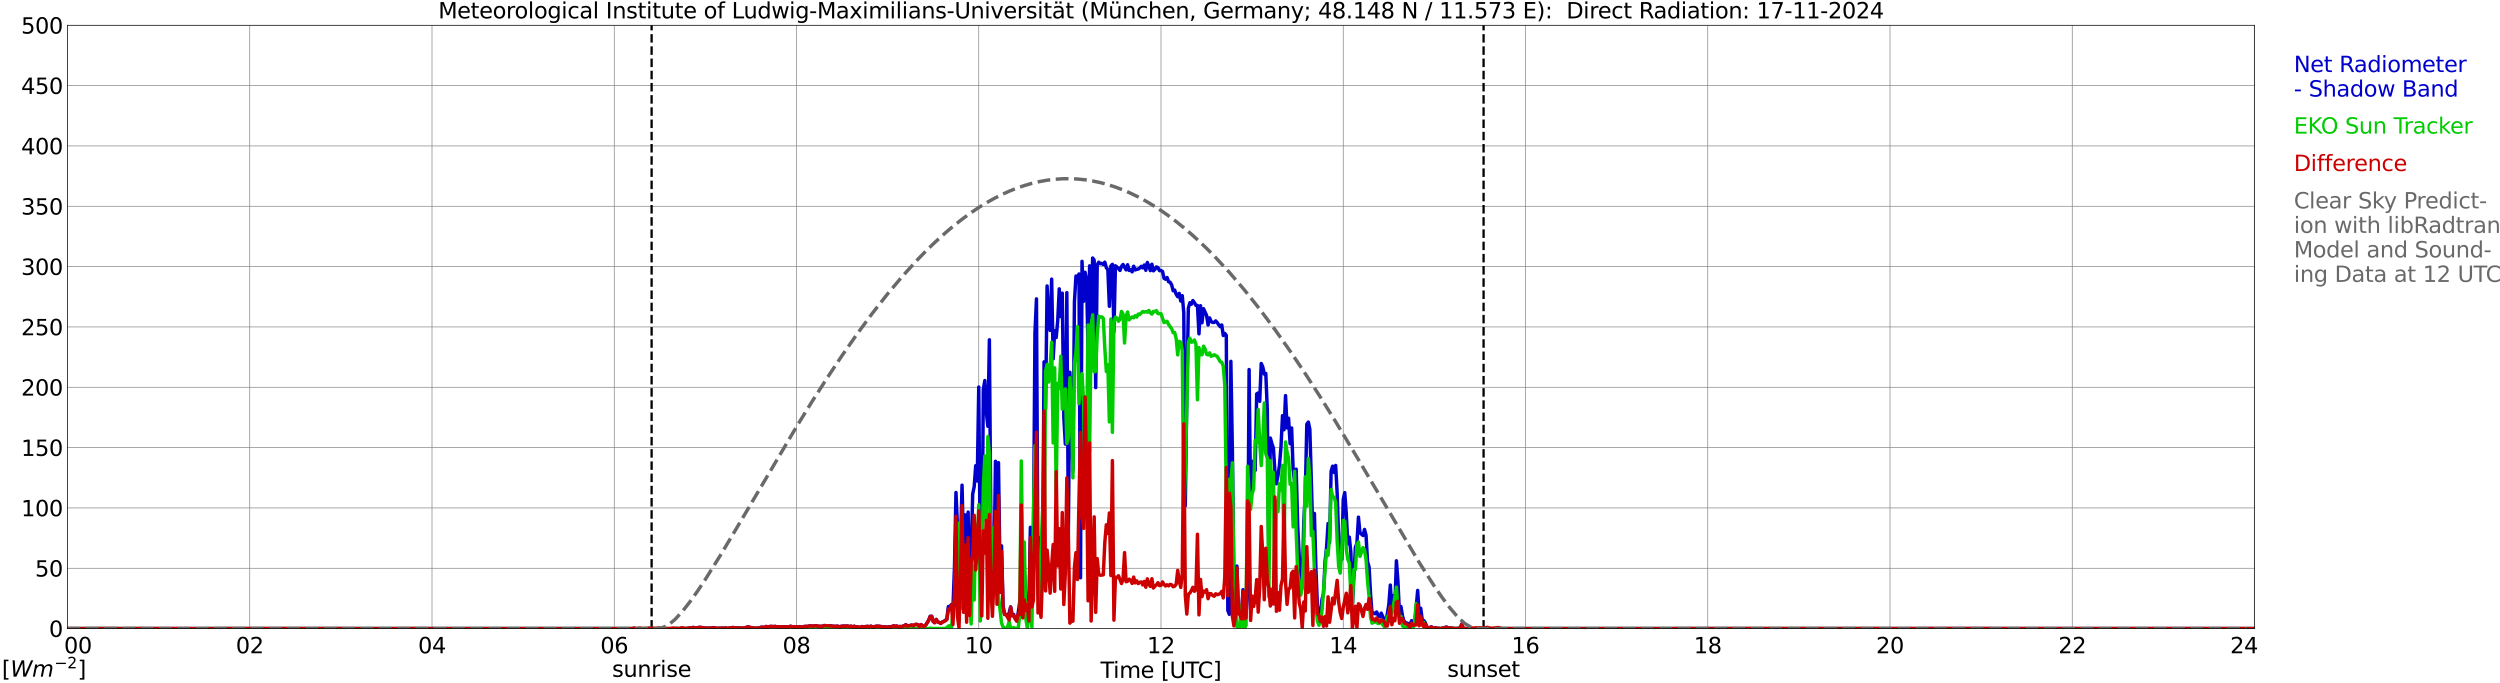 <?xml version="1.0" encoding="utf-8" standalone="no"?>
<!DOCTYPE svg PUBLIC "-//W3C//DTD SVG 1.1//EN"
  "http://www.w3.org/Graphics/SVG/1.1/DTD/svg11.dtd">
<svg xmlns:xlink="http://www.w3.org/1999/xlink" width="1085.4pt" height="296.64pt" viewBox="0 0 1085.4 296.64" xmlns="http://www.w3.org/2000/svg" version="1.1">
 <defs>
  <style type="text/css">*{stroke-linejoin: round; stroke-linecap: butt}</style>
 </defs>
 <g id="figure_1">
  <g id="patch_1">
   <path d="M 0 296.64 
L 1085.4 296.64 
L 1085.4 0 
L 0 0 
z
" style="fill: #ffffff"/>
  </g>
  <g id="axes_1">
   <g id="patch_2">
    <path d="M 29.306 272.909 
L 978.814 272.909 
L 978.814 10.976 
L 29.306 10.976 
z
" style="fill: #ffffff"/>
   </g>
   <g id="patch_3">
    <path d="M 978.814 272.909 
L 978.814 272.909 
L 978.814 10.976 
L 978.814 10.976 
z
" clip-path="url(#paf552172cc)" style="fill: #d3d3d3; opacity: 0.25; stroke: #d3d3d3; stroke-linejoin: miter"/>
   </g>
   <g id="matplotlib.axis_1">
    <g id="xtick_1">
     <g id="line2d_1">
      <path d="M 29.306 272.909 
L 29.306 10.976 
" clip-path="url(#paf552172cc)" style="fill: none; stroke: #808080; stroke-width: 0.3; stroke-linecap: square"/>
     </g>
     <g id="line2d_2"/>
     <g id="text_1">
      <!--    00 -->
      <g transform="translate(18.733 283.627) scale(0.095 -0.095)">
       <defs>
        <path id="DejaVuSans-20" transform="scale(0.016)"/>
        <path id="DejaVuSans-30" d="M 2034 4250 
Q 1547 4250 1301 3770 
Q 1056 3291 1056 2328 
Q 1056 1369 1301 889 
Q 1547 409 2034 409 
Q 2525 409 2770 889 
Q 3016 1369 3016 2328 
Q 3016 3291 2770 3770 
Q 2525 4250 2034 4250 
z
M 2034 4750 
Q 2819 4750 3233 4129 
Q 3647 3509 3647 2328 
Q 3647 1150 3233 529 
Q 2819 -91 2034 -91 
Q 1250 -91 836 529 
Q 422 1150 422 2328 
Q 422 3509 836 4129 
Q 1250 4750 2034 4750 
z
" transform="scale(0.016)"/>
       </defs>
       <use xlink:href="#DejaVuSans-20"/>
       <use xlink:href="#DejaVuSans-20" transform="translate(31.787 0)"/>
       <use xlink:href="#DejaVuSans-20" transform="translate(63.574 0)"/>
       <use xlink:href="#DejaVuSans-30" transform="translate(95.361 0)"/>
       <use xlink:href="#DejaVuSans-30" transform="translate(158.984 0)"/>
      </g>
     </g>
    </g>
    <g id="xtick_2">
     <g id="line2d_3">
      <path d="M 108.431 272.909 
L 108.431 10.976 
" clip-path="url(#paf552172cc)" style="fill: none; stroke: #808080; stroke-width: 0.3; stroke-linecap: square"/>
     </g>
     <g id="line2d_4"/>
     <g id="text_2">
      <!-- 02 -->
      <g transform="translate(102.387 283.627) scale(0.095 -0.095)">
       <defs>
        <path id="DejaVuSans-32" d="M 1228 531 
L 3431 531 
L 3431 0 
L 469 0 
L 469 531 
Q 828 903 1448 1529 
Q 2069 2156 2228 2338 
Q 2531 2678 2651 2914 
Q 2772 3150 2772 3378 
Q 2772 3750 2511 3984 
Q 2250 4219 1831 4219 
Q 1534 4219 1204 4116 
Q 875 4013 500 3803 
L 500 4441 
Q 881 4594 1212 4672 
Q 1544 4750 1819 4750 
Q 2544 4750 2975 4387 
Q 3406 4025 3406 3419 
Q 3406 3131 3298 2873 
Q 3191 2616 2906 2266 
Q 2828 2175 2409 1742 
Q 1991 1309 1228 531 
z
" transform="scale(0.016)"/>
       </defs>
       <use xlink:href="#DejaVuSans-30"/>
       <use xlink:href="#DejaVuSans-32" transform="translate(63.623 0)"/>
      </g>
     </g>
    </g>
    <g id="xtick_3">
     <g id="line2d_5">
      <path d="M 187.557 272.909 
L 187.557 10.976 
" clip-path="url(#paf552172cc)" style="fill: none; stroke: #808080; stroke-width: 0.3; stroke-linecap: square"/>
     </g>
     <g id="line2d_6"/>
     <g id="text_3">
      <!-- 04 -->
      <g transform="translate(181.513 283.627) scale(0.095 -0.095)">
       <defs>
        <path id="DejaVuSans-34" d="M 2419 4116 
L 825 1625 
L 2419 1625 
L 2419 4116 
z
M 2253 4666 
L 3047 4666 
L 3047 1625 
L 3713 1625 
L 3713 1100 
L 3047 1100 
L 3047 0 
L 2419 0 
L 2419 1100 
L 313 1100 
L 313 1709 
L 2253 4666 
z
" transform="scale(0.016)"/>
       </defs>
       <use xlink:href="#DejaVuSans-30"/>
       <use xlink:href="#DejaVuSans-34" transform="translate(63.623 0)"/>
      </g>
     </g>
    </g>
    <g id="xtick_4">
     <g id="line2d_7">
      <path d="M 266.683 272.909 
L 266.683 10.976 
" clip-path="url(#paf552172cc)" style="fill: none; stroke: #808080; stroke-width: 0.3; stroke-linecap: square"/>
     </g>
     <g id="line2d_8"/>
     <g id="text_4">
      <!-- 06 -->
      <g transform="translate(260.638 283.627) scale(0.095 -0.095)">
       <defs>
        <path id="DejaVuSans-36" d="M 2113 2584 
Q 1688 2584 1439 2293 
Q 1191 2003 1191 1497 
Q 1191 994 1439 701 
Q 1688 409 2113 409 
Q 2538 409 2786 701 
Q 3034 994 3034 1497 
Q 3034 2003 2786 2293 
Q 2538 2584 2113 2584 
z
M 3366 4563 
L 3366 3988 
Q 3128 4100 2886 4159 
Q 2644 4219 2406 4219 
Q 1781 4219 1451 3797 
Q 1122 3375 1075 2522 
Q 1259 2794 1537 2939 
Q 1816 3084 2150 3084 
Q 2853 3084 3261 2657 
Q 3669 2231 3669 1497 
Q 3669 778 3244 343 
Q 2819 -91 2113 -91 
Q 1303 -91 875 529 
Q 447 1150 447 2328 
Q 447 3434 972 4092 
Q 1497 4750 2381 4750 
Q 2619 4750 2861 4703 
Q 3103 4656 3366 4563 
z
" transform="scale(0.016)"/>
       </defs>
       <use xlink:href="#DejaVuSans-30"/>
       <use xlink:href="#DejaVuSans-36" transform="translate(63.623 0)"/>
      </g>
     </g>
    </g>
    <g id="xtick_5">
     <g id="line2d_9">
      <path d="M 345.808 272.909 
L 345.808 10.976 
" clip-path="url(#paf552172cc)" style="fill: none; stroke: #808080; stroke-width: 0.3; stroke-linecap: square"/>
     </g>
     <g id="line2d_10"/>
     <g id="text_5">
      <!-- 08 -->
      <g transform="translate(339.764 283.627) scale(0.095 -0.095)">
       <defs>
        <path id="DejaVuSans-38" d="M 2034 2216 
Q 1584 2216 1326 1975 
Q 1069 1734 1069 1313 
Q 1069 891 1326 650 
Q 1584 409 2034 409 
Q 2484 409 2743 651 
Q 3003 894 3003 1313 
Q 3003 1734 2745 1975 
Q 2488 2216 2034 2216 
z
M 1403 2484 
Q 997 2584 770 2862 
Q 544 3141 544 3541 
Q 544 4100 942 4425 
Q 1341 4750 2034 4750 
Q 2731 4750 3128 4425 
Q 3525 4100 3525 3541 
Q 3525 3141 3298 2862 
Q 3072 2584 2669 2484 
Q 3125 2378 3379 2068 
Q 3634 1759 3634 1313 
Q 3634 634 3220 271 
Q 2806 -91 2034 -91 
Q 1263 -91 848 271 
Q 434 634 434 1313 
Q 434 1759 690 2068 
Q 947 2378 1403 2484 
z
M 1172 3481 
Q 1172 3119 1398 2916 
Q 1625 2713 2034 2713 
Q 2441 2713 2670 2916 
Q 2900 3119 2900 3481 
Q 2900 3844 2670 4047 
Q 2441 4250 2034 4250 
Q 1625 4250 1398 4047 
Q 1172 3844 1172 3481 
z
" transform="scale(0.016)"/>
       </defs>
       <use xlink:href="#DejaVuSans-30"/>
       <use xlink:href="#DejaVuSans-38" transform="translate(63.623 0)"/>
      </g>
     </g>
    </g>
    <g id="xtick_6">
     <g id="line2d_11">
      <path d="M 424.934 272.909 
L 424.934 10.976 
" clip-path="url(#paf552172cc)" style="fill: none; stroke: #808080; stroke-width: 0.3; stroke-linecap: square"/>
     </g>
     <g id="line2d_12"/>
     <g id="text_6">
      <!-- 10 -->
      <g transform="translate(418.89 283.627) scale(0.095 -0.095)">
       <defs>
        <path id="DejaVuSans-31" d="M 794 531 
L 1825 531 
L 1825 4091 
L 703 3866 
L 703 4441 
L 1819 4666 
L 2450 4666 
L 2450 531 
L 3481 531 
L 3481 0 
L 794 0 
L 794 531 
z
" transform="scale(0.016)"/>
       </defs>
       <use xlink:href="#DejaVuSans-31"/>
       <use xlink:href="#DejaVuSans-30" transform="translate(63.623 0)"/>
      </g>
     </g>
    </g>
    <g id="xtick_7">
     <g id="line2d_13">
      <path d="M 504.06 272.909 
L 504.06 10.976 
" clip-path="url(#paf552172cc)" style="fill: none; stroke: #808080; stroke-width: 0.3; stroke-linecap: square"/>
     </g>
     <g id="line2d_14"/>
     <g id="text_7">
      <!-- 12 -->
      <g transform="translate(498.015 283.627) scale(0.095 -0.095)">
       <use xlink:href="#DejaVuSans-31"/>
       <use xlink:href="#DejaVuSans-32" transform="translate(63.623 0)"/>
      </g>
     </g>
    </g>
    <g id="xtick_8">
     <g id="line2d_15">
      <path d="M 583.185 272.909 
L 583.185 10.976 
" clip-path="url(#paf552172cc)" style="fill: none; stroke: #808080; stroke-width: 0.3; stroke-linecap: square"/>
     </g>
     <g id="line2d_16"/>
     <g id="text_8">
      <!-- 14 -->
      <g transform="translate(577.141 283.627) scale(0.095 -0.095)">
       <use xlink:href="#DejaVuSans-31"/>
       <use xlink:href="#DejaVuSans-34" transform="translate(63.623 0)"/>
      </g>
     </g>
    </g>
    <g id="xtick_9">
     <g id="line2d_17">
      <path d="M 662.311 272.909 
L 662.311 10.976 
" clip-path="url(#paf552172cc)" style="fill: none; stroke: #808080; stroke-width: 0.3; stroke-linecap: square"/>
     </g>
     <g id="line2d_18"/>
     <g id="text_9">
      <!-- 16 -->
      <g transform="translate(656.267 283.627) scale(0.095 -0.095)">
       <use xlink:href="#DejaVuSans-31"/>
       <use xlink:href="#DejaVuSans-36" transform="translate(63.623 0)"/>
      </g>
     </g>
    </g>
    <g id="xtick_10">
     <g id="line2d_19">
      <path d="M 741.437 272.909 
L 741.437 10.976 
" clip-path="url(#paf552172cc)" style="fill: none; stroke: #808080; stroke-width: 0.3; stroke-linecap: square"/>
     </g>
     <g id="line2d_20"/>
     <g id="text_10">
      <!-- 18 -->
      <g transform="translate(735.392 283.627) scale(0.095 -0.095)">
       <use xlink:href="#DejaVuSans-31"/>
       <use xlink:href="#DejaVuSans-38" transform="translate(63.623 0)"/>
      </g>
     </g>
    </g>
    <g id="xtick_11">
     <g id="line2d_21">
      <path d="M 820.562 272.909 
L 820.562 10.976 
" clip-path="url(#paf552172cc)" style="fill: none; stroke: #808080; stroke-width: 0.3; stroke-linecap: square"/>
     </g>
     <g id="line2d_22"/>
     <g id="text_11">
      <!-- 20 -->
      <g transform="translate(814.518 283.627) scale(0.095 -0.095)">
       <use xlink:href="#DejaVuSans-32"/>
       <use xlink:href="#DejaVuSans-30" transform="translate(63.623 0)"/>
      </g>
     </g>
    </g>
    <g id="xtick_12">
     <g id="line2d_23">
      <path d="M 899.688 272.909 
L 899.688 10.976 
" clip-path="url(#paf552172cc)" style="fill: none; stroke: #808080; stroke-width: 0.3; stroke-linecap: square"/>
     </g>
     <g id="line2d_24"/>
     <g id="text_12">
      <!-- 22 -->
      <g transform="translate(893.644 283.627) scale(0.095 -0.095)">
       <use xlink:href="#DejaVuSans-32"/>
       <use xlink:href="#DejaVuSans-32" transform="translate(63.623 0)"/>
      </g>
     </g>
    </g>
    <g id="xtick_13">
     <g id="line2d_25">
      <path d="M 978.814 272.909 
L 978.814 10.976 
" clip-path="url(#paf552172cc)" style="fill: none; stroke: #808080; stroke-width: 0.3; stroke-linecap: square"/>
     </g>
     <g id="line2d_26"/>
     <g id="text_13">
      <!-- 24    -->
      <g transform="translate(968.241 283.627) scale(0.095 -0.095)">
       <use xlink:href="#DejaVuSans-32"/>
       <use xlink:href="#DejaVuSans-34" transform="translate(63.623 0)"/>
       <use xlink:href="#DejaVuSans-20" transform="translate(127.246 0)"/>
       <use xlink:href="#DejaVuSans-20" transform="translate(159.033 0)"/>
       <use xlink:href="#DejaVuSans-20" transform="translate(190.82 0)"/>
      </g>
     </g>
    </g>
    <g id="text_14">
     <!-- Time [UTC] -->
     <g transform="translate(477.806 294.322) scale(0.095 -0.095)">
      <defs>
       <path id="DejaVuSans-54" d="M -19 4666 
L 3928 4666 
L 3928 4134 
L 2272 4134 
L 2272 0 
L 1638 0 
L 1638 4134 
L -19 4134 
L -19 4666 
z
" transform="scale(0.016)"/>
       <path id="DejaVuSans-69" d="M 603 3500 
L 1178 3500 
L 1178 0 
L 603 0 
L 603 3500 
z
M 603 4863 
L 1178 4863 
L 1178 4134 
L 603 4134 
L 603 4863 
z
" transform="scale(0.016)"/>
       <path id="DejaVuSans-6d" d="M 3328 2828 
Q 3544 3216 3844 3400 
Q 4144 3584 4550 3584 
Q 5097 3584 5394 3201 
Q 5691 2819 5691 2113 
L 5691 0 
L 5113 0 
L 5113 2094 
Q 5113 2597 4934 2840 
Q 4756 3084 4391 3084 
Q 3944 3084 3684 2787 
Q 3425 2491 3425 1978 
L 3425 0 
L 2847 0 
L 2847 2094 
Q 2847 2600 2669 2842 
Q 2491 3084 2119 3084 
Q 1678 3084 1418 2786 
Q 1159 2488 1159 1978 
L 1159 0 
L 581 0 
L 581 3500 
L 1159 3500 
L 1159 2956 
Q 1356 3278 1631 3431 
Q 1906 3584 2284 3584 
Q 2666 3584 2933 3390 
Q 3200 3197 3328 2828 
z
" transform="scale(0.016)"/>
       <path id="DejaVuSans-65" d="M 3597 1894 
L 3597 1613 
L 953 1613 
Q 991 1019 1311 708 
Q 1631 397 2203 397 
Q 2534 397 2845 478 
Q 3156 559 3463 722 
L 3463 178 
Q 3153 47 2828 -22 
Q 2503 -91 2169 -91 
Q 1331 -91 842 396 
Q 353 884 353 1716 
Q 353 2575 817 3079 
Q 1281 3584 2069 3584 
Q 2775 3584 3186 3129 
Q 3597 2675 3597 1894 
z
M 3022 2063 
Q 3016 2534 2758 2815 
Q 2500 3097 2075 3097 
Q 1594 3097 1305 2825 
Q 1016 2553 972 2059 
L 3022 2063 
z
" transform="scale(0.016)"/>
       <path id="DejaVuSans-5b" d="M 550 4863 
L 1875 4863 
L 1875 4416 
L 1125 4416 
L 1125 -397 
L 1875 -397 
L 1875 -844 
L 550 -844 
L 550 4863 
z
" transform="scale(0.016)"/>
       <path id="DejaVuSans-55" d="M 556 4666 
L 1191 4666 
L 1191 1831 
Q 1191 1081 1462 751 
Q 1734 422 2344 422 
Q 2950 422 3222 751 
Q 3494 1081 3494 1831 
L 3494 4666 
L 4128 4666 
L 4128 1753 
Q 4128 841 3676 375 
Q 3225 -91 2344 -91 
Q 1459 -91 1007 375 
Q 556 841 556 1753 
L 556 4666 
z
" transform="scale(0.016)"/>
       <path id="DejaVuSans-43" d="M 4122 4306 
L 4122 3641 
Q 3803 3938 3442 4084 
Q 3081 4231 2675 4231 
Q 1875 4231 1450 3742 
Q 1025 3253 1025 2328 
Q 1025 1406 1450 917 
Q 1875 428 2675 428 
Q 3081 428 3442 575 
Q 3803 722 4122 1019 
L 4122 359 
Q 3791 134 3420 21 
Q 3050 -91 2638 -91 
Q 1578 -91 968 557 
Q 359 1206 359 2328 
Q 359 3453 968 4101 
Q 1578 4750 2638 4750 
Q 3056 4750 3426 4639 
Q 3797 4528 4122 4306 
z
" transform="scale(0.016)"/>
       <path id="DejaVuSans-5d" d="M 1947 4863 
L 1947 -844 
L 622 -844 
L 622 -397 
L 1369 -397 
L 1369 4416 
L 622 4416 
L 622 4863 
L 1947 4863 
z
" transform="scale(0.016)"/>
      </defs>
      <use xlink:href="#DejaVuSans-54"/>
      <use xlink:href="#DejaVuSans-69" transform="translate(57.959 0)"/>
      <use xlink:href="#DejaVuSans-6d" transform="translate(85.742 0)"/>
      <use xlink:href="#DejaVuSans-65" transform="translate(183.154 0)"/>
      <use xlink:href="#DejaVuSans-20" transform="translate(244.678 0)"/>
      <use xlink:href="#DejaVuSans-5b" transform="translate(276.465 0)"/>
      <use xlink:href="#DejaVuSans-55" transform="translate(315.479 0)"/>
      <use xlink:href="#DejaVuSans-54" transform="translate(388.672 0)"/>
      <use xlink:href="#DejaVuSans-43" transform="translate(443.881 0)"/>
      <use xlink:href="#DejaVuSans-5d" transform="translate(513.705 0)"/>
     </g>
    </g>
   </g>
   <g id="matplotlib.axis_2">
    <g id="ytick_1">
     <g id="line2d_27">
      <path d="M 29.306 272.909 
L 978.814 272.909 
" clip-path="url(#paf552172cc)" style="fill: none; stroke: #808080; stroke-width: 0.3; stroke-linecap: square"/>
     </g>
     <g id="line2d_28"/>
     <g id="text_15">
      <!-- 0 -->
      <g transform="translate(21.261 276.518) scale(0.095 -0.095)">
       <use xlink:href="#DejaVuSans-30"/>
      </g>
     </g>
    </g>
    <g id="ytick_2">
     <g id="line2d_29">
      <path d="M 29.306 246.715 
L 978.814 246.715 
" clip-path="url(#paf552172cc)" style="fill: none; stroke: #808080; stroke-width: 0.3; stroke-linecap: square"/>
     </g>
     <g id="line2d_30"/>
     <g id="text_16">
      <!-- 50 -->
      <g transform="translate(15.217 250.325) scale(0.095 -0.095)">
       <defs>
        <path id="DejaVuSans-35" d="M 691 4666 
L 3169 4666 
L 3169 4134 
L 1269 4134 
L 1269 2991 
Q 1406 3038 1543 3061 
Q 1681 3084 1819 3084 
Q 2600 3084 3056 2656 
Q 3513 2228 3513 1497 
Q 3513 744 3044 326 
Q 2575 -91 1722 -91 
Q 1428 -91 1123 -41 
Q 819 9 494 109 
L 494 744 
Q 775 591 1075 516 
Q 1375 441 1709 441 
Q 2250 441 2565 725 
Q 2881 1009 2881 1497 
Q 2881 1984 2565 2268 
Q 2250 2553 1709 2553 
Q 1456 2553 1204 2497 
Q 953 2441 691 2322 
L 691 4666 
z
" transform="scale(0.016)"/>
       </defs>
       <use xlink:href="#DejaVuSans-35"/>
       <use xlink:href="#DejaVuSans-30" transform="translate(63.623 0)"/>
      </g>
     </g>
    </g>
    <g id="ytick_3">
     <g id="line2d_31">
      <path d="M 29.306 220.522 
L 978.814 220.522 
" clip-path="url(#paf552172cc)" style="fill: none; stroke: #808080; stroke-width: 0.3; stroke-linecap: square"/>
     </g>
     <g id="line2d_32"/>
     <g id="text_17">
      <!-- 100 -->
      <g transform="translate(9.173 224.131) scale(0.095 -0.095)">
       <use xlink:href="#DejaVuSans-31"/>
       <use xlink:href="#DejaVuSans-30" transform="translate(63.623 0)"/>
       <use xlink:href="#DejaVuSans-30" transform="translate(127.246 0)"/>
      </g>
     </g>
    </g>
    <g id="ytick_4">
     <g id="line2d_33">
      <path d="M 29.306 194.329 
L 978.814 194.329 
" clip-path="url(#paf552172cc)" style="fill: none; stroke: #808080; stroke-width: 0.3; stroke-linecap: square"/>
     </g>
     <g id="line2d_34"/>
     <g id="text_18">
      <!-- 150 -->
      <g transform="translate(9.173 197.938) scale(0.095 -0.095)">
       <use xlink:href="#DejaVuSans-31"/>
       <use xlink:href="#DejaVuSans-35" transform="translate(63.623 0)"/>
       <use xlink:href="#DejaVuSans-30" transform="translate(127.246 0)"/>
      </g>
     </g>
    </g>
    <g id="ytick_5">
     <g id="line2d_35">
      <path d="M 29.306 168.136 
L 978.814 168.136 
" clip-path="url(#paf552172cc)" style="fill: none; stroke: #808080; stroke-width: 0.3; stroke-linecap: square"/>
     </g>
     <g id="line2d_36"/>
     <g id="text_19">
      <!-- 200 -->
      <g transform="translate(9.173 171.745) scale(0.095 -0.095)">
       <use xlink:href="#DejaVuSans-32"/>
       <use xlink:href="#DejaVuSans-30" transform="translate(63.623 0)"/>
       <use xlink:href="#DejaVuSans-30" transform="translate(127.246 0)"/>
      </g>
     </g>
    </g>
    <g id="ytick_6">
     <g id="line2d_37">
      <path d="M 29.306 141.942 
L 978.814 141.942 
" clip-path="url(#paf552172cc)" style="fill: none; stroke: #808080; stroke-width: 0.3; stroke-linecap: square"/>
     </g>
     <g id="line2d_38"/>
     <g id="text_20">
      <!-- 250 -->
      <g transform="translate(9.173 145.551) scale(0.095 -0.095)">
       <use xlink:href="#DejaVuSans-32"/>
       <use xlink:href="#DejaVuSans-35" transform="translate(63.623 0)"/>
       <use xlink:href="#DejaVuSans-30" transform="translate(127.246 0)"/>
      </g>
     </g>
    </g>
    <g id="ytick_7">
     <g id="line2d_39">
      <path d="M 29.306 115.749 
L 978.814 115.749 
" clip-path="url(#paf552172cc)" style="fill: none; stroke: #808080; stroke-width: 0.3; stroke-linecap: square"/>
     </g>
     <g id="line2d_40"/>
     <g id="text_21">
      <!-- 300 -->
      <g transform="translate(9.173 119.358) scale(0.095 -0.095)">
       <defs>
        <path id="DejaVuSans-33" d="M 2597 2516 
Q 3050 2419 3304 2112 
Q 3559 1806 3559 1356 
Q 3559 666 3084 287 
Q 2609 -91 1734 -91 
Q 1441 -91 1130 -33 
Q 819 25 488 141 
L 488 750 
Q 750 597 1062 519 
Q 1375 441 1716 441 
Q 2309 441 2620 675 
Q 2931 909 2931 1356 
Q 2931 1769 2642 2001 
Q 2353 2234 1838 2234 
L 1294 2234 
L 1294 2753 
L 1863 2753 
Q 2328 2753 2575 2939 
Q 2822 3125 2822 3475 
Q 2822 3834 2567 4026 
Q 2313 4219 1838 4219 
Q 1578 4219 1281 4162 
Q 984 4106 628 3988 
L 628 4550 
Q 988 4650 1302 4700 
Q 1616 4750 1894 4750 
Q 2613 4750 3031 4423 
Q 3450 4097 3450 3541 
Q 3450 3153 3228 2886 
Q 3006 2619 2597 2516 
z
" transform="scale(0.016)"/>
       </defs>
       <use xlink:href="#DejaVuSans-33"/>
       <use xlink:href="#DejaVuSans-30" transform="translate(63.623 0)"/>
       <use xlink:href="#DejaVuSans-30" transform="translate(127.246 0)"/>
      </g>
     </g>
    </g>
    <g id="ytick_8">
     <g id="line2d_41">
      <path d="M 29.306 89.556 
L 978.814 89.556 
" clip-path="url(#paf552172cc)" style="fill: none; stroke: #808080; stroke-width: 0.3; stroke-linecap: square"/>
     </g>
     <g id="line2d_42"/>
     <g id="text_22">
      <!-- 350 -->
      <g transform="translate(9.173 93.165) scale(0.095 -0.095)">
       <use xlink:href="#DejaVuSans-33"/>
       <use xlink:href="#DejaVuSans-35" transform="translate(63.623 0)"/>
       <use xlink:href="#DejaVuSans-30" transform="translate(127.246 0)"/>
      </g>
     </g>
    </g>
    <g id="ytick_9">
     <g id="line2d_43">
      <path d="M 29.306 63.362 
L 978.814 63.362 
" clip-path="url(#paf552172cc)" style="fill: none; stroke: #808080; stroke-width: 0.3; stroke-linecap: square"/>
     </g>
     <g id="line2d_44"/>
     <g id="text_23">
      <!-- 400 -->
      <g transform="translate(9.173 66.972) scale(0.095 -0.095)">
       <use xlink:href="#DejaVuSans-34"/>
       <use xlink:href="#DejaVuSans-30" transform="translate(63.623 0)"/>
       <use xlink:href="#DejaVuSans-30" transform="translate(127.246 0)"/>
      </g>
     </g>
    </g>
    <g id="ytick_10">
     <g id="line2d_45">
      <path d="M 29.306 37.169 
L 978.814 37.169 
" clip-path="url(#paf552172cc)" style="fill: none; stroke: #808080; stroke-width: 0.3; stroke-linecap: square"/>
     </g>
     <g id="line2d_46"/>
     <g id="text_24">
      <!-- 450 -->
      <g transform="translate(9.173 40.778) scale(0.095 -0.095)">
       <use xlink:href="#DejaVuSans-34"/>
       <use xlink:href="#DejaVuSans-35" transform="translate(63.623 0)"/>
       <use xlink:href="#DejaVuSans-30" transform="translate(127.246 0)"/>
      </g>
     </g>
    </g>
    <g id="ytick_11">
     <g id="line2d_47">
      <path d="M 29.306 10.976 
L 978.814 10.976 
" clip-path="url(#paf552172cc)" style="fill: none; stroke: #808080; stroke-width: 0.3; stroke-linecap: square"/>
     </g>
     <g id="line2d_48"/>
     <g id="text_25">
      <!-- 500 -->
      <g transform="translate(9.173 14.585) scale(0.095 -0.095)">
       <use xlink:href="#DejaVuSans-35"/>
       <use xlink:href="#DejaVuSans-30" transform="translate(63.623 0)"/>
       <use xlink:href="#DejaVuSans-30" transform="translate(127.246 0)"/>
      </g>
     </g>
    </g>
   </g>
   <g id="line2d_49">
    <path d="M 282.904 272.909 
L 282.904 10.976 
" clip-path="url(#paf552172cc)" style="fill: none; stroke-dasharray: 3.7,1.6; stroke-dashoffset: 0; stroke: #000000"/>
   </g>
   <g id="line2d_50">
    <path d="M 644.112 272.909 
L 644.112 10.976 
" clip-path="url(#paf552172cc)" style="fill: none; stroke-dasharray: 3.7,1.6; stroke-dashoffset: 0; stroke: #000000"/>
   </g>
   <g id="line2d_51">
    <path d="M 29.306 272.909 
L 274.595 272.909 
L 275.255 272.736 
L 275.914 272.956 
L 276.573 272.898 
L 277.892 273.181 
L 278.552 272.935 
L 280.53 273.019 
L 281.189 273.076 
L 281.849 272.752 
L 283.167 273.134 
L 284.486 273.014 
L 285.145 272.872 
L 285.805 273.197 
L 286.464 272.83 
L 287.124 272.835 
L 288.442 273.014 
L 290.42 272.966 
L 291.08 272.945 
L 292.399 273.181 
L 293.717 272.82 
L 295.036 272.961 
L 295.696 273.255 
L 296.355 273.218 
L 297.014 272.804 
L 297.674 272.904 
L 299.652 272.589 
L 300.311 272.678 
L 300.971 272.395 
L 301.63 272.689 
L 302.949 272.568 
L 303.608 272.364 
L 305.586 272.558 
L 306.246 272.804 
L 306.905 272.626 
L 307.564 272.83 
L 308.224 272.668 
L 308.883 272.715 
L 309.543 272.495 
L 310.861 272.731 
L 311.521 272.851 
L 312.18 272.731 
L 312.839 272.794 
L 313.499 272.673 
L 314.158 272.835 
L 314.818 272.594 
L 315.477 272.794 
L 316.796 272.694 
L 318.114 272.448 
L 319.433 272.631 
L 320.093 272.563 
L 320.752 272.642 
L 321.411 272.6 
L 322.071 272.783 
L 323.39 272.568 
L 324.049 272.416 
L 324.708 272.118 
L 326.027 272.511 
L 326.686 272.516 
L 328.005 272.762 
L 329.324 272.689 
L 330.643 272.296 
L 331.961 272.406 
L 332.621 271.997 
L 333.28 272.196 
L 334.599 271.961 
L 335.918 272.06 
L 336.577 271.95 
L 337.236 272.202 
L 338.555 272.123 
L 339.215 272.249 
L 339.874 272.076 
L 340.533 272.228 
L 341.193 272.092 
L 341.852 272.238 
L 342.512 272.16 
L 343.171 271.903 
L 343.83 272.055 
L 344.49 272.343 
L 345.149 272.071 
L 346.468 272.207 
L 347.127 272.05 
L 347.787 272.322 
L 349.105 272.018 
L 349.765 271.945 
L 350.424 271.992 
L 351.743 271.73 
L 353.062 271.887 
L 353.721 271.667 
L 354.38 271.657 
L 355.04 271.877 
L 357.018 271.966 
L 357.677 271.61 
L 359.655 271.693 
L 360.315 271.777 
L 360.974 271.72 
L 361.634 271.982 
L 362.293 271.887 
L 362.952 271.961 
L 363.612 271.856 
L 364.271 272.092 
L 366.249 271.793 
L 366.909 271.924 
L 367.568 271.762 
L 368.887 272.008 
L 369.546 271.866 
L 370.206 272.17 
L 370.865 271.887 
L 371.524 272.191 
L 372.184 272.076 
L 372.843 272.369 
L 373.502 272.343 
L 374.162 272.018 
L 374.821 272.139 
L 376.799 271.95 
L 377.459 272.113 
L 378.118 271.872 
L 378.777 272.144 
L 379.437 272.191 
L 380.096 271.945 
L 381.415 271.861 
L 384.053 272.223 
L 384.712 272.175 
L 385.371 272.317 
L 386.031 272.118 
L 386.69 272.165 
L 387.349 272.003 
L 388.009 271.699 
L 388.668 271.955 
L 389.328 271.798 
L 389.987 272.128 
L 390.646 271.997 
L 391.306 272.092 
L 392.624 271.688 
L 393.284 271.222 
L 393.943 271.856 
L 395.262 271.542 
L 395.921 271.369 
L 396.581 271.777 
L 397.24 271.18 
L 397.899 271.075 
L 398.559 271.264 
L 399.218 272.003 
L 399.878 271.164 
L 400.537 271.767 
L 401.196 271.934 
L 401.856 271.447 
L 403.175 269.341 
L 403.834 267.56 
L 404.493 267.571 
L 405.153 269.813 
L 405.812 270.295 
L 406.471 268.927 
L 407.131 270.001 
L 407.79 270.227 
L 408.45 270.651 
L 409.109 270.106 
L 410.428 269.352 
L 411.087 268.645 
L 411.746 263.343 
L 412.406 263.343 
L 413.065 262.494 
L 413.725 264.055 
L 414.384 246.537 
L 415.043 213.832 
L 415.703 228.422 
L 416.362 227.406 
L 417.022 235.5 
L 417.681 210.653 
L 418.34 237.93 
L 419 223.524 
L 419.659 262.18 
L 420.318 222.335 
L 420.978 256.826 
L 421.637 242.357 
L 422.297 214.492 
L 422.956 211.292 
L 423.615 202.187 
L 424.275 208.835 
L 424.934 168.041 
L 425.593 243.227 
L 426.253 257.214 
L 426.912 169.183 
L 427.572 165.212 
L 428.231 179.09 
L 428.89 185.072 
L 429.55 147.521 
L 430.209 230.03 
L 430.869 249.822 
L 431.528 249.943 
L 432.187 200.264 
L 432.847 228.626 
L 433.506 200.877 
L 434.165 248.895 
L 434.825 236.998 
L 435.484 262.95 
L 436.144 266.696 
L 436.803 266.738 
L 437.462 267.324 
L 438.122 266.151 
L 438.781 263.474 
L 439.44 267.262 
L 440.1 266.801 
L 440.759 268.529 
L 441.419 269.587 
L 442.078 266.009 
L 442.737 261.169 
L 443.397 253.793 
L 444.056 241.136 
L 444.716 247.763 
L 445.375 260.656 
L 446.034 262.374 
L 446.694 264.726 
L 447.353 228.951 
L 448.012 262.746 
L 448.672 235.337 
L 449.331 144.609 
L 449.991 129.762 
L 450.65 249.193 
L 451.309 253.824 
L 451.969 233.263 
L 452.628 245.636 
L 453.287 157.103 
L 453.947 177.528 
L 454.606 124.162 
L 455.266 139.726 
L 455.925 143.451 
L 456.584 121.192 
L 457.244 155.809 
L 457.903 143.545 
L 458.563 146.542 
L 459.222 139.197 
L 459.881 125.414 
L 460.541 137.468 
L 461.2 127.279 
L 461.859 180.934 
L 462.519 192.794 
L 463.178 127.059 
L 463.838 231.429 
L 464.497 161.629 
L 465.156 178.503 
L 465.816 204.23 
L 466.475 131.098 
L 467.134 119.856 
L 467.794 120.474 
L 468.453 118.955 
L 469.113 250.854 
L 469.772 113.475 
L 470.431 130.831 
L 471.091 118.201 
L 471.75 121.491 
L 472.409 153.158 
L 473.069 115.419 
L 473.728 138.149 
L 474.388 112.019 
L 475.047 112.92 
L 475.706 168.287 
L 476.366 115.026 
L 477.025 113.842 
L 477.685 114.502 
L 478.344 114.35 
L 479.003 114.858 
L 479.663 113.826 
L 480.322 116.236 
L 480.981 117.069 
L 481.641 132.979 
L 482.3 115.471 
L 482.96 114.764 
L 483.619 144.001 
L 484.278 115.393 
L 485.597 116.514 
L 486.256 117.41 
L 486.916 115.655 
L 487.575 114.837 
L 488.894 117.158 
L 489.553 114.953 
L 490.213 117.415 
L 490.872 117.085 
L 491.532 118.017 
L 492.191 115.597 
L 492.85 117.2 
L 493.51 116.922 
L 494.169 116.818 
L 494.828 116.393 
L 495.488 115.639 
L 496.147 116.294 
L 496.807 115.052 
L 497.466 117.341 
L 498.125 113.947 
L 498.785 115.571 
L 499.444 117.493 
L 500.103 114.722 
L 500.763 117.582 
L 501.422 116.938 
L 502.082 115.885 
L 502.741 116.205 
L 503.4 117.514 
L 504.06 117.42 
L 504.719 117.871 
L 505.379 120.841 
L 506.038 121.229 
L 506.697 120.485 
L 507.357 122.329 
L 508.016 122.538 
L 508.675 123.654 
L 509.335 126.231 
L 509.994 125.943 
L 510.654 127.751 
L 511.313 128.804 
L 511.972 127.384 
L 512.632 130.705 
L 513.291 128.369 
L 513.95 135.771 
L 514.61 219.553 
L 515.269 170.645 
L 515.929 133.77 
L 516.588 131.439 
L 517.247 132.073 
L 517.907 130.491 
L 518.566 131.402 
L 519.226 132.596 
L 519.885 132.617 
L 520.544 144.934 
L 521.204 132.733 
L 521.863 140.124 
L 522.522 134.021 
L 523.841 136.924 
L 524.501 141.094 
L 525.16 138.018 
L 525.819 139.553 
L 526.479 139.999 
L 527.138 139.983 
L 527.797 139.323 
L 528.457 140.03 
L 529.116 141.046 
L 529.776 141.827 
L 530.435 141.099 
L 531.094 145.662 
L 531.754 144.755 
L 532.413 145.604 
L 533.073 265.019 
L 533.732 266.722 
L 534.391 156.878 
L 535.051 195.471 
L 535.71 252.714 
L 536.369 262.798 
L 537.029 245.793 
L 537.688 266.24 
L 538.348 266.25 
L 539.007 267.031 
L 539.666 256.025 
L 540.326 268.294 
L 540.985 266.764 
L 541.644 257.879 
L 542.304 160.445 
L 542.963 217.63 
L 543.623 200.28 
L 544.282 202.606 
L 544.941 204.214 
L 545.601 171.022 
L 546.26 170.598 
L 546.919 174.207 
L 547.579 157.826 
L 548.238 159.282 
L 548.898 162.42 
L 549.557 162.137 
L 550.216 177.989 
L 550.876 241.477 
L 551.535 190.175 
L 552.195 192.532 
L 552.854 194.476 
L 553.513 204.696 
L 554.173 210.05 
L 554.832 206.519 
L 555.491 202.024 
L 556.151 194.104 
L 556.81 180.467 
L 557.47 186.576 
L 558.129 171.761 
L 558.788 185.764 
L 559.448 181.573 
L 560.107 192.626 
L 560.766 185.816 
L 561.426 203.848 
L 562.085 209.238 
L 562.745 203.701 
L 563.404 228.16 
L 564.063 241.33 
L 564.723 250.058 
L 565.382 254.867 
L 566.042 226.594 
L 566.701 214.66 
L 567.36 184.166 
L 568.02 183.26 
L 568.679 186.35 
L 569.998 232.068 
L 570.657 222.921 
L 571.317 246.873 
L 571.976 263.165 
L 572.635 265.753 
L 573.295 266.444 
L 573.954 260.21 
L 574.613 257.795 
L 575.273 243.944 
L 575.932 237.862 
L 576.592 227.301 
L 577.251 235.599 
L 577.91 204.633 
L 578.57 202.396 
L 579.229 205.126 
L 579.889 202.082 
L 580.548 214.173 
L 581.207 234.557 
L 581.867 241.948 
L 582.526 242.797 
L 583.185 216.735 
L 583.845 213.885 
L 584.504 223.094 
L 585.164 236.05 
L 585.823 233.189 
L 586.482 239.785 
L 587.142 263.149 
L 588.46 237.59 
L 589.12 235.871 
L 589.779 224.53 
L 590.439 231.324 
L 591.757 232.487 
L 592.417 229.863 
L 593.076 232.403 
L 593.736 243.876 
L 594.395 246.118 
L 595.054 258.172 
L 595.714 266.575 
L 596.373 266.119 
L 597.032 266.465 
L 597.692 265.7 
L 598.351 267.178 
L 599.011 267.791 
L 599.67 266.203 
L 600.989 269.179 
L 601.648 269.572 
L 602.307 266.622 
L 602.967 262.531 
L 603.626 254.018 
L 604.286 264.616 
L 604.945 258.592 
L 605.604 262.714 
L 606.264 243.468 
L 606.923 252.232 
L 607.582 266.429 
L 608.242 263.353 
L 608.901 267.455 
L 609.561 269.682 
L 610.22 270.274 
L 611.539 270.834 
L 612.198 271.122 
L 612.858 269.472 
L 613.517 271.101 
L 614.176 271.311 
L 615.495 256.339 
L 616.154 266.769 
L 616.814 264.071 
L 617.473 269.132 
L 618.133 269.42 
L 618.792 270.305 
L 619.451 272.285 
L 620.77 272.558 
L 621.429 272.113 
L 622.089 272.647 
L 622.748 272.689 
L 623.408 272.532 
L 624.067 272.815 
L 624.726 272.794 
L 625.386 272.94 
L 628.023 272.228 
L 628.683 272.631 
L 630.001 272.657 
L 631.98 272.945 
L 633.298 272.736 
L 633.958 273.04 
L 634.617 270.986 
L 635.276 273.118 
L 635.936 272.862 
L 637.255 273.003 
L 638.573 273.145 
L 639.233 273.171 
L 639.892 273.071 
L 640.552 273.255 
L 644.508 273.197 
L 645.827 273.464 
L 646.486 273.181 
L 647.805 273.04 
L 650.442 273.375 
L 652.42 272.909 
L 978.154 272.909 
L 978.154 272.909 
" clip-path="url(#paf552172cc)" style="fill: none; stroke: #0000cc; stroke-width: 1.5; stroke-linecap: square"/>
   </g>
   <g id="line2d_52">
    <path d="M 28.646 272.945 
L 35.9 272.9 
L 39.856 272.91 
L 53.043 272.92 
L 60.956 272.92 
L 64.253 272.927 
L 72.166 272.933 
L 76.781 272.964 
L 91.947 272.911 
L 117.003 272.925 
L 122.278 272.924 
L 145.357 272.917 
L 149.972 272.926 
L 198.767 272.916 
L 230.417 272.916 
L 266.023 272.91 
L 403.175 272.906 
L 403.834 272.687 
L 404.493 272.897 
L 410.428 272.86 
L 411.087 272.5 
L 411.746 271.825 
L 412.406 271.622 
L 413.065 272.779 
L 413.725 265.807 
L 414.384 260.896 
L 415.043 262.559 
L 415.703 233.616 
L 416.362 227.023 
L 417.022 258.685 
L 417.681 264.07 
L 418.34 245.002 
L 419 259.884 
L 419.659 264.941 
L 420.318 261.806 
L 420.978 262.559 
L 421.637 270.886 
L 422.297 246.206 
L 422.956 260.479 
L 423.615 227.652 
L 424.275 243.623 
L 424.934 219.135 
L 425.593 269.591 
L 426.253 251.717 
L 426.912 211.588 
L 427.572 197.988 
L 428.231 226.07 
L 428.89 189.558 
L 429.55 197.118 
L 430.209 247.93 
L 430.869 244.475 
L 431.528 228.874 
L 432.187 251.148 
L 432.847 239.186 
L 433.506 258.691 
L 434.825 270.492 
L 435.484 272.149 
L 436.144 272.831 
L 436.803 272.786 
L 437.462 272.139 
L 438.122 269.868 
L 438.781 272.746 
L 439.44 272.801 
L 440.1 272.444 
L 440.759 272.847 
L 441.419 272.842 
L 442.078 272.498 
L 442.737 267.309 
L 443.397 200.142 
L 444.056 245.763 
L 444.716 235.356 
L 445.375 268.584 
L 446.034 272.725 
L 446.694 261.398 
L 447.353 268.459 
L 448.012 272.169 
L 448.672 223.047 
L 449.331 193.469 
L 449.991 215.003 
L 450.65 255.995 
L 451.309 263.687 
L 451.969 238.159 
L 452.628 221.825 
L 453.287 251.587 
L 453.947 161.173 
L 454.606 158.24 
L 455.266 165.867 
L 455.925 158.854 
L 456.584 148.588 
L 457.244 192.309 
L 457.903 159.71 
L 458.563 214.66 
L 459.222 166.386 
L 459.881 168.792 
L 460.541 154.654 
L 461.2 177.644 
L 461.859 170.477 
L 462.519 168.854 
L 463.178 192.521 
L 463.838 190.304 
L 464.497 164.006 
L 465.156 175.292 
L 465.816 207.448 
L 466.475 157.666 
L 467.134 152.841 
L 467.794 141.797 
L 468.453 175.2 
L 469.113 165.694 
L 469.772 162.245 
L 470.431 174.298 
L 471.091 218.711 
L 471.75 190.064 
L 472.409 141.087 
L 473.069 196.025 
L 473.728 141.442 
L 474.388 136.693 
L 475.047 161.42 
L 475.706 161.236 
L 476.366 145.387 
L 477.025 137.277 
L 477.685 137.687 
L 478.344 137.558 
L 479.003 138.206 
L 479.663 151.188 
L 480.322 161.305 
L 480.981 158.376 
L 481.641 183.167 
L 482.3 138.505 
L 482.96 187.695 
L 483.619 140.333 
L 484.278 137.702 
L 484.938 138.089 
L 485.597 139.444 
L 486.256 138.648 
L 486.916 135.223 
L 487.575 136.271 
L 488.235 148.929 
L 488.894 137.496 
L 489.553 135.474 
L 490.213 138.862 
L 490.872 138.118 
L 491.532 137.615 
L 492.191 137.956 
L 492.85 137.057 
L 493.51 137.671 
L 494.169 136.369 
L 494.828 136.499 
L 496.147 135.247 
L 496.807 135.527 
L 497.466 135.302 
L 498.125 135.545 
L 498.785 134.802 
L 499.444 135.801 
L 500.103 136.362 
L 500.763 135.207 
L 501.422 135.354 
L 502.082 134.856 
L 502.741 136.131 
L 504.06 136.182 
L 505.379 140.032 
L 506.697 139.501 
L 507.357 140.891 
L 508.675 142.665 
L 509.335 144.423 
L 509.994 144.359 
L 510.654 147.023 
L 511.313 154.065 
L 511.972 148.183 
L 512.632 148.578 
L 513.291 152.115 
L 513.95 224.66 
L 514.61 205.118 
L 515.929 148.711 
L 516.588 146.862 
L 517.247 148.571 
L 517.907 148.421 
L 518.566 147.603 
L 519.226 149.476 
L 519.885 173.572 
L 520.544 150.901 
L 521.204 154.065 
L 521.863 154.013 
L 522.522 150.304 
L 523.182 151.478 
L 523.841 153.81 
L 524.501 154.077 
L 525.16 153.2 
L 525.819 154.691 
L 527.138 154.033 
L 528.457 154.741 
L 529.776 157.051 
L 530.435 157.25 
L 531.094 158.972 
L 531.754 167.187 
L 532.413 215.533 
L 533.073 250.733 
L 533.732 208.04 
L 534.391 209.874 
L 535.051 200.918 
L 535.71 251.546 
L 536.369 257.492 
L 537.029 272.117 
L 537.688 272.722 
L 538.348 272.182 
L 539.007 262.8 
L 539.666 272.103 
L 540.326 272.58 
L 540.985 271.467 
L 541.644 202.464 
L 542.304 214.398 
L 542.963 221.161 
L 543.623 214.398 
L 544.282 212.198 
L 544.941 191.199 
L 545.601 192.276 
L 546.26 177.754 
L 546.919 192.119 
L 547.579 202.139 
L 548.238 191.48 
L 548.898 174.951 
L 549.557 197.009 
L 550.216 198.872 
L 550.876 259.097 
L 551.535 199.975 
L 552.195 209.614 
L 552.854 205.148 
L 553.513 261.816 
L 554.173 217.548 
L 554.832 222.13 
L 555.491 210.01 
L 556.151 212.758 
L 556.81 202.053 
L 557.47 240.15 
L 558.129 191.89 
L 558.788 196.29 
L 559.448 198.756 
L 560.107 210.255 
L 560.766 209.856 
L 561.426 228.755 
L 562.085 204.613 
L 562.745 230.583 
L 563.404 248.654 
L 564.063 252.643 
L 564.723 258.397 
L 565.382 255.298 
L 566.042 238.15 
L 566.701 207.004 
L 567.36 219.733 
L 568.02 199.033 
L 568.679 207.41 
L 569.338 232.515 
L 569.998 230.687 
L 571.317 263.987 
L 571.976 269.694 
L 572.635 271.446 
L 573.295 269.517 
L 573.954 265.166 
L 575.932 238.996 
L 576.592 241.084 
L 577.251 232.853 
L 577.91 212.516 
L 578.57 215.613 
L 579.229 215.841 
L 579.889 218.115 
L 580.548 235.105 
L 581.207 246.067 
L 581.867 248.827 
L 582.526 238.415 
L 583.185 225.929 
L 583.845 226.364 
L 584.504 238.435 
L 585.164 242.9 
L 585.823 244.427 
L 586.482 258.481 
L 587.142 263.467 
L 587.801 247.306 
L 588.46 247.277 
L 589.12 236.302 
L 589.779 235.291 
L 590.439 241.56 
L 591.098 239.818 
L 591.757 237.759 
L 592.417 238.686 
L 593.076 242.879 
L 593.736 252.219 
L 594.395 259.125 
L 595.054 268.067 
L 595.714 270.571 
L 597.032 269.87 
L 598.351 270.694 
L 599.011 270.54 
L 599.67 269.978 
L 600.329 271.24 
L 600.989 272.06 
L 601.648 270.676 
L 602.307 267.734 
L 602.967 266.882 
L 603.626 263.582 
L 604.286 266.293 
L 605.604 259.304 
L 606.264 254.906 
L 606.923 264.103 
L 607.582 268.741 
L 608.242 267.576 
L 608.901 271.712 
L 609.561 272.305 
L 610.879 272.409 
L 612.198 271.782 
L 612.858 271.765 
L 613.517 272.543 
L 614.176 269.745 
L 614.836 262.1 
L 615.495 266.681 
L 616.814 269.441 
L 617.473 271.565 
L 618.133 270.226 
L 618.792 272.429 
L 619.451 272.888 
L 627.364 272.833 
L 629.342 272.836 
L 631.98 272.896 
L 658.355 272.912 
L 978.154 272.937 
L 978.154 272.937 
" clip-path="url(#paf552172cc)" style="fill: none; stroke: #00cc00; stroke-width: 1.5; stroke-linecap: square"/>
   </g>
   <g id="line2d_53">
    <path d="M 29.306 272.867 
L 34.581 272.904 
L 49.087 272.856 
L 51.725 272.898 
L 78.1 272.867 
L 83.375 272.899 
L 124.257 272.886 
L 128.872 272.884 
L 157.226 272.897 
L 180.963 272.895 
L 212.614 272.899 
L 235.033 272.902 
L 270.639 272.907 
L 274.595 272.908 
L 275.255 272.734 
L 276.573 272.898 
L 277.892 272.637 
L 278.552 272.883 
L 280.53 272.799 
L 281.849 272.751 
L 282.508 272.904 
L 283.167 272.684 
L 284.486 272.804 
L 285.145 272.872 
L 285.805 272.621 
L 286.464 272.83 
L 291.08 272.872 
L 292.399 272.635 
L 293.058 272.809 
L 295.036 272.855 
L 295.696 272.562 
L 296.355 272.599 
L 297.674 272.904 
L 299.652 272.59 
L 300.311 272.678 
L 300.971 272.396 
L 301.63 272.689 
L 302.949 272.568 
L 303.608 272.365 
L 305.586 272.558 
L 306.246 272.804 
L 306.905 272.627 
L 307.564 272.83 
L 308.224 272.667 
L 308.883 272.714 
L 309.543 272.495 
L 310.861 272.732 
L 311.521 272.852 
L 312.18 272.731 
L 312.839 272.795 
L 313.499 272.674 
L 314.158 272.836 
L 314.818 272.594 
L 315.477 272.795 
L 316.796 272.694 
L 318.114 272.448 
L 319.433 272.632 
L 320.093 272.566 
L 320.752 272.644 
L 321.411 272.604 
L 322.071 272.787 
L 323.39 272.571 
L 324.049 272.416 
L 324.708 272.117 
L 326.027 272.514 
L 326.686 272.522 
L 328.005 272.765 
L 329.324 272.696 
L 330.643 272.3 
L 331.961 272.413 
L 332.621 272.002 
L 333.28 272.199 
L 334.599 271.959 
L 335.918 272.06 
L 336.577 271.952 
L 337.236 272.2 
L 338.555 272.119 
L 339.215 272.247 
L 339.874 272.077 
L 340.533 272.23 
L 341.193 272.092 
L 341.852 272.238 
L 342.512 272.159 
L 343.171 271.906 
L 343.83 272.064 
L 344.49 272.356 
L 345.149 272.079 
L 346.468 272.212 
L 347.127 272.059 
L 347.787 272.331 
L 349.105 272.029 
L 349.765 271.958 
L 350.424 271.998 
L 351.743 271.731 
L 353.062 271.892 
L 353.721 271.676 
L 354.38 271.665 
L 355.04 271.89 
L 357.018 271.976 
L 357.677 271.61 
L 359.655 271.695 
L 360.315 271.776 
L 360.974 271.719 
L 361.634 271.986 
L 362.293 271.897 
L 362.952 271.968 
L 363.612 271.865 
L 364.271 272.102 
L 366.249 271.803 
L 366.909 271.928 
L 367.568 271.77 
L 368.887 272.017 
L 369.546 271.877 
L 370.206 272.181 
L 370.865 271.896 
L 371.524 272.205 
L 372.184 272.094 
L 372.843 272.395 
L 373.502 272.36 
L 374.162 272.029 
L 374.821 272.149 
L 376.799 271.962 
L 377.459 272.118 
L 378.118 271.891 
L 378.777 272.158 
L 379.437 272.202 
L 380.096 271.952 
L 380.756 271.854 
L 382.074 271.976 
L 382.734 272.135 
L 385.371 272.336 
L 386.031 272.128 
L 386.69 272.173 
L 387.349 272.004 
L 388.009 271.693 
L 388.668 271.954 
L 389.328 271.802 
L 389.987 272.135 
L 390.646 272.006 
L 391.306 272.1 
L 392.624 271.696 
L 393.284 271.234 
L 393.943 271.87 
L 395.262 271.535 
L 395.921 271.373 
L 396.581 271.776 
L 397.24 271.174 
L 397.899 271.07 
L 398.559 271.276 
L 399.218 272.019 
L 399.878 271.167 
L 400.537 271.783 
L 401.196 271.96 
L 401.856 271.461 
L 403.175 269.344 
L 403.834 267.782 
L 404.493 267.582 
L 405.153 269.832 
L 405.812 270.33 
L 406.471 268.957 
L 407.131 270.024 
L 407.79 270.251 
L 408.45 270.665 
L 409.109 270.135 
L 409.768 269.858 
L 411.087 269.053 
L 411.746 264.427 
L 412.406 264.63 
L 413.065 262.624 
L 413.725 271.157 
L 414.384 258.55 
L 415.043 224.183 
L 415.703 267.715 
L 416.362 272.526 
L 417.022 249.723 
L 417.681 219.492 
L 418.34 265.837 
L 419 236.549 
L 419.659 270.148 
L 420.318 233.438 
L 420.978 267.176 
L 421.637 244.379 
L 422.297 241.195 
L 422.956 223.722 
L 423.615 247.444 
L 424.275 238.12 
L 424.934 221.816 
L 426.253 267.412 
L 426.912 230.504 
L 427.572 240.133 
L 428.231 225.929 
L 428.89 268.423 
L 429.55 223.313 
L 430.209 255.009 
L 430.869 267.562 
L 431.528 251.84 
L 432.187 222.025 
L 432.847 262.35 
L 433.506 215.095 
L 434.165 257.185 
L 434.825 239.414 
L 435.484 263.71 
L 436.144 266.774 
L 436.803 266.86 
L 438.122 269.192 
L 438.781 263.637 
L 439.44 267.369 
L 440.1 267.265 
L 440.759 268.591 
L 441.419 269.654 
L 442.078 266.42 
L 442.737 266.768 
L 443.397 219.258 
L 444.056 268.282 
L 444.716 260.502 
L 445.375 264.98 
L 446.034 262.558 
L 446.694 269.581 
L 447.353 233.401 
L 448.012 263.485 
L 448.672 260.619 
L 449.991 187.668 
L 450.65 266.107 
L 451.309 263.046 
L 451.969 268.012 
L 452.628 249.097 
L 453.287 178.425 
L 453.947 256.553 
L 454.606 238.831 
L 455.266 246.768 
L 455.925 257.506 
L 456.584 245.513 
L 457.244 236.408 
L 457.903 256.744 
L 458.563 204.79 
L 459.222 245.72 
L 459.881 229.531 
L 460.541 255.723 
L 461.2 222.544 
L 461.859 262.452 
L 462.519 248.969 
L 463.178 207.447 
L 463.838 231.784 
L 464.497 270.532 
L 465.156 269.698 
L 465.816 269.69 
L 466.475 246.341 
L 467.134 239.923 
L 467.794 251.586 
L 468.453 216.664 
L 469.113 187.748 
L 469.772 224.139 
L 470.431 229.442 
L 471.091 172.399 
L 471.75 204.336 
L 472.409 260.838 
L 473.069 192.303 
L 473.728 269.616 
L 475.047 224.409 
L 475.706 265.857 
L 476.366 242.548 
L 477.025 249.474 
L 477.685 249.724 
L 478.344 249.701 
L 479.003 249.561 
L 479.663 235.548 
L 480.322 227.84 
L 480.981 231.602 
L 481.641 222.721 
L 482.3 249.875 
L 482.96 199.978 
L 483.619 269.241 
L 484.278 250.6 
L 484.938 250.741 
L 485.597 249.979 
L 486.916 253.34 
L 487.575 251.475 
L 488.235 239.917 
L 488.894 252.571 
L 489.553 252.388 
L 490.213 251.462 
L 490.872 251.876 
L 491.532 253.311 
L 492.191 250.55 
L 492.85 253.052 
L 493.51 252.16 
L 494.169 253.357 
L 494.828 252.803 
L 495.488 252.664 
L 496.147 253.955 
L 496.807 252.433 
L 497.466 254.949 
L 498.125 251.311 
L 498.785 253.677 
L 499.444 254.601 
L 500.103 251.269 
L 500.763 255.284 
L 501.422 254.492 
L 502.082 253.938 
L 502.741 252.982 
L 503.4 254.23 
L 504.06 254.147 
L 504.719 252.664 
L 505.379 253.718 
L 506.038 254.412 
L 506.697 253.892 
L 507.357 254.347 
L 508.016 253.71 
L 508.675 253.898 
L 509.335 254.717 
L 509.994 254.494 
L 510.654 253.637 
L 511.313 247.647 
L 511.972 252.11 
L 512.632 255.036 
L 513.291 249.162 
L 513.95 184.02 
L 514.61 258.474 
L 515.269 266.593 
L 515.929 257.968 
L 516.588 257.486 
L 517.247 256.41 
L 517.907 254.978 
L 518.566 256.708 
L 519.226 256.029 
L 519.885 231.954 
L 520.544 266.942 
L 521.204 251.576 
L 521.863 259.02 
L 522.522 256.626 
L 523.182 257.044 
L 523.841 256.023 
L 524.501 259.925 
L 525.16 257.727 
L 525.819 257.771 
L 526.479 258.518 
L 527.138 258.859 
L 527.797 257.797 
L 528.457 258.198 
L 529.116 258.008 
L 529.776 257.684 
L 530.435 256.758 
L 531.094 259.599 
L 531.754 250.477 
L 532.413 202.98 
L 533.073 258.623 
L 533.732 214.227 
L 534.391 219.912 
L 535.051 267.462 
L 535.71 271.741 
L 536.369 267.602 
L 537.029 246.585 
L 537.688 266.427 
L 538.348 266.978 
L 539.007 268.678 
L 539.666 256.831 
L 540.326 268.623 
L 540.985 268.206 
L 541.644 217.494 
L 542.304 218.956 
L 542.963 269.378 
L 543.623 258.791 
L 544.282 263.317 
L 544.941 259.893 
L 545.601 251.654 
L 546.26 265.752 
L 546.919 254.997 
L 547.579 228.596 
L 548.238 240.711 
L 548.898 260.378 
L 549.557 238.037 
L 550.216 252.027 
L 550.876 255.289 
L 551.535 263.108 
L 552.195 255.827 
L 552.854 262.237 
L 553.513 215.788 
L 554.173 265.411 
L 554.832 257.298 
L 555.491 264.923 
L 556.151 254.255 
L 556.81 251.323 
L 557.47 219.334 
L 558.129 252.78 
L 558.788 262.383 
L 559.448 255.726 
L 560.107 255.28 
L 560.766 248.869 
L 561.426 248.001 
L 562.085 268.284 
L 562.745 246.027 
L 563.404 252.415 
L 564.063 261.596 
L 564.723 264.57 
L 565.382 272.478 
L 566.042 261.353 
L 566.701 265.253 
L 567.36 237.342 
L 568.02 257.136 
L 568.679 251.85 
L 569.338 248.228 
L 569.998 271.527 
L 570.657 247.463 
L 571.317 255.795 
L 571.976 266.38 
L 572.635 267.216 
L 573.295 269.836 
L 573.954 267.953 
L 574.613 271.899 
L 575.273 267.666 
L 575.932 271.775 
L 576.592 259.126 
L 577.251 270.162 
L 578.57 259.692 
L 579.229 262.194 
L 580.548 251.977 
L 581.207 261.398 
L 581.867 266.03 
L 582.526 268.527 
L 583.185 263.715 
L 584.504 257.568 
L 585.164 266.058 
L 585.823 261.671 
L 586.482 254.212 
L 587.142 272.591 
L 587.801 268.947 
L 588.46 263.221 
L 589.12 272.478 
L 589.779 262.147 
L 590.439 262.673 
L 591.757 267.637 
L 592.417 264.086 
L 593.076 262.433 
L 593.736 264.566 
L 594.395 259.902 
L 595.054 263.014 
L 595.714 268.913 
L 596.373 268.753 
L 597.032 269.504 
L 597.692 268.298 
L 598.351 269.393 
L 599.011 270.16 
L 599.67 269.134 
L 600.329 269.35 
L 600.989 270.028 
L 601.648 271.805 
L 602.307 271.797 
L 602.967 268.558 
L 603.626 263.345 
L 604.286 271.232 
L 604.945 268.496 
L 605.604 269.499 
L 606.264 261.47 
L 606.923 261.038 
L 607.582 270.597 
L 608.242 268.686 
L 608.901 268.652 
L 609.561 270.286 
L 610.22 270.819 
L 610.879 271.009 
L 612.198 272.249 
L 612.858 270.616 
L 613.517 271.468 
L 614.836 271.294 
L 615.495 262.567 
L 616.154 271.691 
L 616.814 267.539 
L 617.473 270.475 
L 618.133 272.103 
L 618.792 270.785 
L 619.451 272.306 
L 620.77 272.6 
L 621.429 272.222 
L 622.089 272.664 
L 622.748 272.704 
L 623.408 272.547 
L 624.067 272.827 
L 626.045 272.853 
L 626.705 272.605 
L 627.364 272.56 
L 628.023 272.329 
L 628.683 272.731 
L 630.001 272.689 
L 631.32 272.83 
L 632.639 272.887 
L 633.298 272.752 
L 633.958 272.765 
L 634.617 270.996 
L 635.276 272.693 
L 635.936 272.865 
L 636.595 272.905 
L 639.233 272.646 
L 639.892 272.746 
L 640.552 272.563 
L 644.508 272.621 
L 645.827 272.355 
L 646.486 272.637 
L 647.805 272.779 
L 650.442 272.444 
L 652.42 272.907 
L 830.453 272.879 
L 835.069 272.856 
L 862.103 272.865 
L 887.819 272.886 
L 891.775 272.884 
L 978.154 272.88 
L 978.154 272.88 
" clip-path="url(#paf552172cc)" style="fill: none; stroke: #cc0000; stroke-width: 1.5; stroke-linecap: square"/>
   </g>
   <g id="line2d_54">
    <path d="M 29.306 272.909 
L 286.464 272.907 
L 289.761 271.65 
L 293.058 268.95 
L 296.355 265.345 
L 299.652 261.127 
L 302.949 256.476 
L 306.246 251.513 
L 312.839 240.966 
L 319.433 229.933 
L 345.808 185.269 
L 352.402 174.592 
L 358.996 164.27 
L 365.59 154.362 
L 372.184 144.915 
L 378.777 135.973 
L 385.371 127.571 
L 391.965 119.743 
L 398.559 112.518 
L 401.856 109.139 
L 405.153 105.92 
L 408.45 102.863 
L 411.746 99.971 
L 415.043 97.247 
L 418.34 94.692 
L 421.637 92.308 
L 424.934 90.098 
L 428.231 88.063 
L 431.528 86.205 
L 434.825 84.525 
L 438.122 83.024 
L 441.419 81.703 
L 444.716 80.564 
L 448.012 79.608 
L 451.309 78.834 
L 454.606 78.244 
L 457.903 77.838 
L 461.2 77.616 
L 464.497 77.578 
L 467.794 77.725 
L 471.091 78.057 
L 474.388 78.572 
L 477.685 79.272 
L 480.981 80.154 
L 484.278 81.22 
L 487.575 82.467 
L 490.872 83.895 
L 494.169 85.502 
L 497.466 87.289 
L 500.763 89.252 
L 504.06 91.392 
L 507.357 93.705 
L 510.654 96.191 
L 513.95 98.847 
L 517.247 101.672 
L 520.544 104.662 
L 523.841 107.816 
L 527.138 111.131 
L 533.732 118.232 
L 540.326 125.941 
L 546.919 134.23 
L 553.513 143.067 
L 560.107 152.416 
L 566.701 162.237 
L 573.295 172.481 
L 579.889 183.094 
L 589.779 199.558 
L 616.154 244.195 
L 622.748 254.524 
L 626.045 259.313 
L 629.342 263.724 
L 632.639 267.602 
L 635.936 270.709 
L 639.233 272.642 
L 642.53 272.909 
L 975.517 272.909 
L 975.517 272.909 
" clip-path="url(#paf552172cc)" style="fill: none; stroke-dasharray: 5.55,2.4; stroke-dashoffset: 0; stroke: #696969; stroke-width: 1.5"/>
   </g>
   <g id="patch_4">
    <path d="M 29.306 272.909 
L 29.306 10.976 
" style="fill: none; stroke: #000000; stroke-width: 0.3; stroke-linejoin: miter; stroke-linecap: square"/>
   </g>
   <g id="patch_5">
    <path d="M 978.814 272.909 
L 978.814 10.976 
" style="fill: none; stroke: #000000; stroke-width: 0.3; stroke-linejoin: miter; stroke-linecap: square"/>
   </g>
   <g id="patch_6">
    <path d="M 29.306 272.909 
L 978.814 272.909 
" style="fill: none; stroke: #000000; stroke-width: 0.3; stroke-linejoin: miter; stroke-linecap: square"/>
   </g>
   <g id="patch_7">
    <path d="M 29.306 10.976 
L 978.814 10.976 
" style="fill: none; stroke: #000000; stroke-width: 0.3; stroke-linejoin: miter; stroke-linecap: square"/>
   </g>
   <g id="text_26">
    <!-- sunrise -->
    <g transform="translate(265.739 293.863) scale(0.095 -0.095)">
     <defs>
      <path id="DejaVuSans-73" d="M 2834 3397 
L 2834 2853 
Q 2591 2978 2328 3040 
Q 2066 3103 1784 3103 
Q 1356 3103 1142 2972 
Q 928 2841 928 2578 
Q 928 2378 1081 2264 
Q 1234 2150 1697 2047 
L 1894 2003 
Q 2506 1872 2764 1633 
Q 3022 1394 3022 966 
Q 3022 478 2636 193 
Q 2250 -91 1575 -91 
Q 1294 -91 989 -36 
Q 684 19 347 128 
L 347 722 
Q 666 556 975 473 
Q 1284 391 1588 391 
Q 1994 391 2212 530 
Q 2431 669 2431 922 
Q 2431 1156 2273 1281 
Q 2116 1406 1581 1522 
L 1381 1569 
Q 847 1681 609 1914 
Q 372 2147 372 2553 
Q 372 3047 722 3315 
Q 1072 3584 1716 3584 
Q 2034 3584 2315 3537 
Q 2597 3491 2834 3397 
z
" transform="scale(0.016)"/>
      <path id="DejaVuSans-75" d="M 544 1381 
L 544 3500 
L 1119 3500 
L 1119 1403 
Q 1119 906 1312 657 
Q 1506 409 1894 409 
Q 2359 409 2629 706 
Q 2900 1003 2900 1516 
L 2900 3500 
L 3475 3500 
L 3475 0 
L 2900 0 
L 2900 538 
Q 2691 219 2414 64 
Q 2138 -91 1772 -91 
Q 1169 -91 856 284 
Q 544 659 544 1381 
z
M 1991 3584 
L 1991 3584 
z
" transform="scale(0.016)"/>
      <path id="DejaVuSans-6e" d="M 3513 2113 
L 3513 0 
L 2938 0 
L 2938 2094 
Q 2938 2591 2744 2837 
Q 2550 3084 2163 3084 
Q 1697 3084 1428 2787 
Q 1159 2491 1159 1978 
L 1159 0 
L 581 0 
L 581 3500 
L 1159 3500 
L 1159 2956 
Q 1366 3272 1645 3428 
Q 1925 3584 2291 3584 
Q 2894 3584 3203 3211 
Q 3513 2838 3513 2113 
z
" transform="scale(0.016)"/>
      <path id="DejaVuSans-72" d="M 2631 2963 
Q 2534 3019 2420 3045 
Q 2306 3072 2169 3072 
Q 1681 3072 1420 2755 
Q 1159 2438 1159 1844 
L 1159 0 
L 581 0 
L 581 3500 
L 1159 3500 
L 1159 2956 
Q 1341 3275 1631 3429 
Q 1922 3584 2338 3584 
Q 2397 3584 2469 3576 
Q 2541 3569 2628 3553 
L 2631 2963 
z
" transform="scale(0.016)"/>
     </defs>
     <use xlink:href="#DejaVuSans-73"/>
     <use xlink:href="#DejaVuSans-75" transform="translate(52.1 0)"/>
     <use xlink:href="#DejaVuSans-6e" transform="translate(115.479 0)"/>
     <use xlink:href="#DejaVuSans-72" transform="translate(178.857 0)"/>
     <use xlink:href="#DejaVuSans-69" transform="translate(219.971 0)"/>
     <use xlink:href="#DejaVuSans-73" transform="translate(247.754 0)"/>
     <use xlink:href="#DejaVuSans-65" transform="translate(299.854 0)"/>
    </g>
   </g>
   <g id="text_27">
    <!-- sunset -->
    <g transform="translate(628.358 293.863) scale(0.095 -0.095)">
     <defs>
      <path id="DejaVuSans-74" d="M 1172 4494 
L 1172 3500 
L 2356 3500 
L 2356 3053 
L 1172 3053 
L 1172 1153 
Q 1172 725 1289 603 
Q 1406 481 1766 481 
L 2356 481 
L 2356 0 
L 1766 0 
Q 1100 0 847 248 
Q 594 497 594 1153 
L 594 3053 
L 172 3053 
L 172 3500 
L 594 3500 
L 594 4494 
L 1172 4494 
z
" transform="scale(0.016)"/>
     </defs>
     <use xlink:href="#DejaVuSans-73"/>
     <use xlink:href="#DejaVuSans-75" transform="translate(52.1 0)"/>
     <use xlink:href="#DejaVuSans-6e" transform="translate(115.479 0)"/>
     <use xlink:href="#DejaVuSans-73" transform="translate(178.857 0)"/>
     <use xlink:href="#DejaVuSans-65" transform="translate(230.957 0)"/>
     <use xlink:href="#DejaVuSans-74" transform="translate(292.48 0)"/>
    </g>
   </g>
   <g id="text_28">
    <!-- [$Wm^{-2}$] -->
    <g transform="translate(0.821 293.863) scale(0.095 -0.095)">
     <defs>
      <path id="DejaVuSans-Oblique-57" d="M 616 4666 
L 1228 4666 
L 1453 697 
L 3213 4666 
L 3916 4666 
L 4147 697 
L 5888 4666 
L 6528 4666 
L 4453 0 
L 3659 0 
L 3444 3891 
L 1697 0 
L 903 0 
L 616 4666 
z
" transform="scale(0.016)"/>
      <path id="DejaVuSans-Oblique-6d" d="M 5747 2113 
L 5338 0 
L 4763 0 
L 5166 2094 
Q 5191 2228 5203 2325 
Q 5216 2422 5216 2491 
Q 5216 2772 5059 2928 
Q 4903 3084 4622 3084 
Q 4203 3084 3875 2770 
Q 3547 2456 3450 1953 
L 3066 0 
L 2491 0 
L 2900 2094 
Q 2925 2209 2937 2307 
Q 2950 2406 2950 2484 
Q 2950 2769 2794 2926 
Q 2638 3084 2363 3084 
Q 1938 3084 1609 2770 
Q 1281 2456 1184 1953 
L 800 0 
L 225 0 
L 909 3500 
L 1484 3500 
L 1375 2956 
Q 1609 3263 1923 3423 
Q 2238 3584 2597 3584 
Q 2978 3584 3223 3384 
Q 3469 3184 3519 2828 
Q 3781 3197 4126 3390 
Q 4472 3584 4856 3584 
Q 5306 3584 5551 3325 
Q 5797 3066 5797 2591 
Q 5797 2488 5784 2364 
Q 5772 2241 5747 2113 
z
" transform="scale(0.016)"/>
      <path id="DejaVuSans-2212" d="M 678 2272 
L 4684 2272 
L 4684 1741 
L 678 1741 
L 678 2272 
z
" transform="scale(0.016)"/>
     </defs>
     <use xlink:href="#DejaVuSans-5b" transform="translate(0 0.766)"/>
     <use xlink:href="#DejaVuSans-Oblique-57" transform="translate(39.014 0.766)"/>
     <use xlink:href="#DejaVuSans-Oblique-6d" transform="translate(137.891 0.766)"/>
     <use xlink:href="#DejaVuSans-2212" transform="translate(239.953 39.047) scale(0.7)"/>
     <use xlink:href="#DejaVuSans-32" transform="translate(298.605 39.047) scale(0.7)"/>
     <use xlink:href="#DejaVuSans-5d" transform="translate(345.875 0.766)"/>
    </g>
   </g>
   <g id="text_29">
    <!-- Net Radiometer  -->
    <g style="fill: #0000cc" transform="translate(995.905 31.291) scale(0.095 -0.095)">
     <defs>
      <path id="DejaVuSans-4e" d="M 628 4666 
L 1478 4666 
L 3547 763 
L 3547 4666 
L 4159 4666 
L 4159 0 
L 3309 0 
L 1241 3903 
L 1241 0 
L 628 0 
L 628 4666 
z
" transform="scale(0.016)"/>
      <path id="DejaVuSans-52" d="M 2841 2188 
Q 3044 2119 3236 1894 
Q 3428 1669 3622 1275 
L 4263 0 
L 3584 0 
L 2988 1197 
Q 2756 1666 2539 1819 
Q 2322 1972 1947 1972 
L 1259 1972 
L 1259 0 
L 628 0 
L 628 4666 
L 2053 4666 
Q 2853 4666 3247 4331 
Q 3641 3997 3641 3322 
Q 3641 2881 3436 2590 
Q 3231 2300 2841 2188 
z
M 1259 4147 
L 1259 2491 
L 2053 2491 
Q 2509 2491 2742 2702 
Q 2975 2913 2975 3322 
Q 2975 3731 2742 3939 
Q 2509 4147 2053 4147 
L 1259 4147 
z
" transform="scale(0.016)"/>
      <path id="DejaVuSans-61" d="M 2194 1759 
Q 1497 1759 1228 1600 
Q 959 1441 959 1056 
Q 959 750 1161 570 
Q 1363 391 1709 391 
Q 2188 391 2477 730 
Q 2766 1069 2766 1631 
L 2766 1759 
L 2194 1759 
z
M 3341 1997 
L 3341 0 
L 2766 0 
L 2766 531 
Q 2569 213 2275 61 
Q 1981 -91 1556 -91 
Q 1019 -91 701 211 
Q 384 513 384 1019 
Q 384 1609 779 1909 
Q 1175 2209 1959 2209 
L 2766 2209 
L 2766 2266 
Q 2766 2663 2505 2880 
Q 2244 3097 1772 3097 
Q 1472 3097 1187 3025 
Q 903 2953 641 2809 
L 641 3341 
Q 956 3463 1253 3523 
Q 1550 3584 1831 3584 
Q 2591 3584 2966 3190 
Q 3341 2797 3341 1997 
z
" transform="scale(0.016)"/>
      <path id="DejaVuSans-64" d="M 2906 2969 
L 2906 4863 
L 3481 4863 
L 3481 0 
L 2906 0 
L 2906 525 
Q 2725 213 2448 61 
Q 2172 -91 1784 -91 
Q 1150 -91 751 415 
Q 353 922 353 1747 
Q 353 2572 751 3078 
Q 1150 3584 1784 3584 
Q 2172 3584 2448 3432 
Q 2725 3281 2906 2969 
z
M 947 1747 
Q 947 1113 1208 752 
Q 1469 391 1925 391 
Q 2381 391 2643 752 
Q 2906 1113 2906 1747 
Q 2906 2381 2643 2742 
Q 2381 3103 1925 3103 
Q 1469 3103 1208 2742 
Q 947 2381 947 1747 
z
" transform="scale(0.016)"/>
      <path id="DejaVuSans-6f" d="M 1959 3097 
Q 1497 3097 1228 2736 
Q 959 2375 959 1747 
Q 959 1119 1226 758 
Q 1494 397 1959 397 
Q 2419 397 2687 759 
Q 2956 1122 2956 1747 
Q 2956 2369 2687 2733 
Q 2419 3097 1959 3097 
z
M 1959 3584 
Q 2709 3584 3137 3096 
Q 3566 2609 3566 1747 
Q 3566 888 3137 398 
Q 2709 -91 1959 -91 
Q 1206 -91 779 398 
Q 353 888 353 1747 
Q 353 2609 779 3096 
Q 1206 3584 1959 3584 
z
" transform="scale(0.016)"/>
     </defs>
     <use xlink:href="#DejaVuSans-4e"/>
     <use xlink:href="#DejaVuSans-65" transform="translate(74.805 0)"/>
     <use xlink:href="#DejaVuSans-74" transform="translate(136.328 0)"/>
     <use xlink:href="#DejaVuSans-20" transform="translate(175.537 0)"/>
     <use xlink:href="#DejaVuSans-52" transform="translate(207.324 0)"/>
     <use xlink:href="#DejaVuSans-61" transform="translate(274.557 0)"/>
     <use xlink:href="#DejaVuSans-64" transform="translate(335.836 0)"/>
     <use xlink:href="#DejaVuSans-69" transform="translate(399.312 0)"/>
     <use xlink:href="#DejaVuSans-6f" transform="translate(427.096 0)"/>
     <use xlink:href="#DejaVuSans-6d" transform="translate(488.277 0)"/>
     <use xlink:href="#DejaVuSans-65" transform="translate(585.689 0)"/>
     <use xlink:href="#DejaVuSans-74" transform="translate(647.213 0)"/>
     <use xlink:href="#DejaVuSans-65" transform="translate(686.422 0)"/>
     <use xlink:href="#DejaVuSans-72" transform="translate(747.945 0)"/>
     <use xlink:href="#DejaVuSans-20" transform="translate(789.059 0)"/>
    </g>
    <!-- - Shadow Band -->
    <g style="fill: #0000cc" transform="translate(995.905 41.929) scale(0.095 -0.095)">
     <defs>
      <path id="DejaVuSans-2d" d="M 313 2009 
L 1997 2009 
L 1997 1497 
L 313 1497 
L 313 2009 
z
" transform="scale(0.016)"/>
      <path id="DejaVuSans-53" d="M 3425 4513 
L 3425 3897 
Q 3066 4069 2747 4153 
Q 2428 4238 2131 4238 
Q 1616 4238 1336 4038 
Q 1056 3838 1056 3469 
Q 1056 3159 1242 3001 
Q 1428 2844 1947 2747 
L 2328 2669 
Q 3034 2534 3370 2195 
Q 3706 1856 3706 1288 
Q 3706 609 3251 259 
Q 2797 -91 1919 -91 
Q 1588 -91 1214 -16 
Q 841 59 441 206 
L 441 856 
Q 825 641 1194 531 
Q 1563 422 1919 422 
Q 2459 422 2753 634 
Q 3047 847 3047 1241 
Q 3047 1584 2836 1778 
Q 2625 1972 2144 2069 
L 1759 2144 
Q 1053 2284 737 2584 
Q 422 2884 422 3419 
Q 422 4038 858 4394 
Q 1294 4750 2059 4750 
Q 2388 4750 2728 4690 
Q 3069 4631 3425 4513 
z
" transform="scale(0.016)"/>
      <path id="DejaVuSans-68" d="M 3513 2113 
L 3513 0 
L 2938 0 
L 2938 2094 
Q 2938 2591 2744 2837 
Q 2550 3084 2163 3084 
Q 1697 3084 1428 2787 
Q 1159 2491 1159 1978 
L 1159 0 
L 581 0 
L 581 4863 
L 1159 4863 
L 1159 2956 
Q 1366 3272 1645 3428 
Q 1925 3584 2291 3584 
Q 2894 3584 3203 3211 
Q 3513 2838 3513 2113 
z
" transform="scale(0.016)"/>
      <path id="DejaVuSans-77" d="M 269 3500 
L 844 3500 
L 1563 769 
L 2278 3500 
L 2956 3500 
L 3675 769 
L 4391 3500 
L 4966 3500 
L 4050 0 
L 3372 0 
L 2619 2869 
L 1863 0 
L 1184 0 
L 269 3500 
z
" transform="scale(0.016)"/>
      <path id="DejaVuSans-42" d="M 1259 2228 
L 1259 519 
L 2272 519 
Q 2781 519 3026 730 
Q 3272 941 3272 1375 
Q 3272 1813 3026 2020 
Q 2781 2228 2272 2228 
L 1259 2228 
z
M 1259 4147 
L 1259 2741 
L 2194 2741 
Q 2656 2741 2882 2914 
Q 3109 3088 3109 3444 
Q 3109 3797 2882 3972 
Q 2656 4147 2194 4147 
L 1259 4147 
z
M 628 4666 
L 2241 4666 
Q 2963 4666 3353 4366 
Q 3744 4066 3744 3513 
Q 3744 3084 3544 2831 
Q 3344 2578 2956 2516 
Q 3422 2416 3680 2098 
Q 3938 1781 3938 1306 
Q 3938 681 3513 340 
Q 3088 0 2303 0 
L 628 0 
L 628 4666 
z
" transform="scale(0.016)"/>
     </defs>
     <use xlink:href="#DejaVuSans-2d"/>
     <use xlink:href="#DejaVuSans-20" transform="translate(36.084 0)"/>
     <use xlink:href="#DejaVuSans-53" transform="translate(67.871 0)"/>
     <use xlink:href="#DejaVuSans-68" transform="translate(131.348 0)"/>
     <use xlink:href="#DejaVuSans-61" transform="translate(194.727 0)"/>
     <use xlink:href="#DejaVuSans-64" transform="translate(256.006 0)"/>
     <use xlink:href="#DejaVuSans-6f" transform="translate(319.482 0)"/>
     <use xlink:href="#DejaVuSans-77" transform="translate(380.664 0)"/>
     <use xlink:href="#DejaVuSans-20" transform="translate(462.451 0)"/>
     <use xlink:href="#DejaVuSans-42" transform="translate(494.238 0)"/>
     <use xlink:href="#DejaVuSans-61" transform="translate(562.842 0)"/>
     <use xlink:href="#DejaVuSans-6e" transform="translate(624.121 0)"/>
     <use xlink:href="#DejaVuSans-64" transform="translate(687.5 0)"/>
    </g>
   </g>
   <g id="text_30">
    <!-- EKO Sun Tracker -->
    <g style="fill: #00cc00" transform="translate(995.905 58.008) scale(0.095 -0.095)">
     <defs>
      <path id="DejaVuSans-45" d="M 628 4666 
L 3578 4666 
L 3578 4134 
L 1259 4134 
L 1259 2753 
L 3481 2753 
L 3481 2222 
L 1259 2222 
L 1259 531 
L 3634 531 
L 3634 0 
L 628 0 
L 628 4666 
z
" transform="scale(0.016)"/>
      <path id="DejaVuSans-4b" d="M 628 4666 
L 1259 4666 
L 1259 2694 
L 3353 4666 
L 4166 4666 
L 1850 2491 
L 4331 0 
L 3500 0 
L 1259 2247 
L 1259 0 
L 628 0 
L 628 4666 
z
" transform="scale(0.016)"/>
      <path id="DejaVuSans-4f" d="M 2522 4238 
Q 1834 4238 1429 3725 
Q 1025 3213 1025 2328 
Q 1025 1447 1429 934 
Q 1834 422 2522 422 
Q 3209 422 3611 934 
Q 4013 1447 4013 2328 
Q 4013 3213 3611 3725 
Q 3209 4238 2522 4238 
z
M 2522 4750 
Q 3503 4750 4090 4092 
Q 4678 3434 4678 2328 
Q 4678 1225 4090 567 
Q 3503 -91 2522 -91 
Q 1538 -91 948 565 
Q 359 1222 359 2328 
Q 359 3434 948 4092 
Q 1538 4750 2522 4750 
z
" transform="scale(0.016)"/>
      <path id="DejaVuSans-63" d="M 3122 3366 
L 3122 2828 
Q 2878 2963 2633 3030 
Q 2388 3097 2138 3097 
Q 1578 3097 1268 2742 
Q 959 2388 959 1747 
Q 959 1106 1268 751 
Q 1578 397 2138 397 
Q 2388 397 2633 464 
Q 2878 531 3122 666 
L 3122 134 
Q 2881 22 2623 -34 
Q 2366 -91 2075 -91 
Q 1284 -91 818 406 
Q 353 903 353 1747 
Q 353 2603 823 3093 
Q 1294 3584 2113 3584 
Q 2378 3584 2631 3529 
Q 2884 3475 3122 3366 
z
" transform="scale(0.016)"/>
      <path id="DejaVuSans-6b" d="M 581 4863 
L 1159 4863 
L 1159 1991 
L 2875 3500 
L 3609 3500 
L 1753 1863 
L 3688 0 
L 2938 0 
L 1159 1709 
L 1159 0 
L 581 0 
L 581 4863 
z
" transform="scale(0.016)"/>
     </defs>
     <use xlink:href="#DejaVuSans-45"/>
     <use xlink:href="#DejaVuSans-4b" transform="translate(63.184 0)"/>
     <use xlink:href="#DejaVuSans-4f" transform="translate(123.26 0)"/>
     <use xlink:href="#DejaVuSans-20" transform="translate(201.971 0)"/>
     <use xlink:href="#DejaVuSans-53" transform="translate(233.758 0)"/>
     <use xlink:href="#DejaVuSans-75" transform="translate(297.234 0)"/>
     <use xlink:href="#DejaVuSans-6e" transform="translate(360.613 0)"/>
     <use xlink:href="#DejaVuSans-20" transform="translate(423.992 0)"/>
     <use xlink:href="#DejaVuSans-54" transform="translate(455.779 0)"/>
     <use xlink:href="#DejaVuSans-72" transform="translate(502.113 0)"/>
     <use xlink:href="#DejaVuSans-61" transform="translate(543.227 0)"/>
     <use xlink:href="#DejaVuSans-63" transform="translate(604.506 0)"/>
     <use xlink:href="#DejaVuSans-6b" transform="translate(659.486 0)"/>
     <use xlink:href="#DejaVuSans-65" transform="translate(713.771 0)"/>
     <use xlink:href="#DejaVuSans-72" transform="translate(775.295 0)"/>
    </g>
   </g>
   <g id="text_31">
    <!-- Difference -->
    <g style="fill: #cc0000" transform="translate(995.905 74.248) scale(0.095 -0.095)">
     <defs>
      <path id="DejaVuSans-44" d="M 1259 4147 
L 1259 519 
L 2022 519 
Q 2988 519 3436 956 
Q 3884 1394 3884 2338 
Q 3884 3275 3436 3711 
Q 2988 4147 2022 4147 
L 1259 4147 
z
M 628 4666 
L 1925 4666 
Q 3281 4666 3915 4102 
Q 4550 3538 4550 2338 
Q 4550 1131 3912 565 
Q 3275 0 1925 0 
L 628 0 
L 628 4666 
z
" transform="scale(0.016)"/>
      <path id="DejaVuSans-66" d="M 2375 4863 
L 2375 4384 
L 1825 4384 
Q 1516 4384 1395 4259 
Q 1275 4134 1275 3809 
L 1275 3500 
L 2222 3500 
L 2222 3053 
L 1275 3053 
L 1275 0 
L 697 0 
L 697 3053 
L 147 3053 
L 147 3500 
L 697 3500 
L 697 3744 
Q 697 4328 969 4595 
Q 1241 4863 1831 4863 
L 2375 4863 
z
" transform="scale(0.016)"/>
     </defs>
     <use xlink:href="#DejaVuSans-44"/>
     <use xlink:href="#DejaVuSans-69" transform="translate(77.002 0)"/>
     <use xlink:href="#DejaVuSans-66" transform="translate(104.785 0)"/>
     <use xlink:href="#DejaVuSans-66" transform="translate(139.99 0)"/>
     <use xlink:href="#DejaVuSans-65" transform="translate(175.195 0)"/>
     <use xlink:href="#DejaVuSans-72" transform="translate(236.719 0)"/>
     <use xlink:href="#DejaVuSans-65" transform="translate(275.582 0)"/>
     <use xlink:href="#DejaVuSans-6e" transform="translate(337.105 0)"/>
     <use xlink:href="#DejaVuSans-63" transform="translate(400.484 0)"/>
     <use xlink:href="#DejaVuSans-65" transform="translate(455.465 0)"/>
    </g>
   </g>
   <g id="text_32">
    <!-- Clear Sky Predict- -->
    <g style="fill: #696969" transform="translate(995.905 90.488) scale(0.095 -0.095)">
     <defs>
      <path id="DejaVuSans-6c" d="M 603 4863 
L 1178 4863 
L 1178 0 
L 603 0 
L 603 4863 
z
" transform="scale(0.016)"/>
      <path id="DejaVuSans-79" d="M 2059 -325 
Q 1816 -950 1584 -1140 
Q 1353 -1331 966 -1331 
L 506 -1331 
L 506 -850 
L 844 -850 
Q 1081 -850 1212 -737 
Q 1344 -625 1503 -206 
L 1606 56 
L 191 3500 
L 800 3500 
L 1894 763 
L 2988 3500 
L 3597 3500 
L 2059 -325 
z
" transform="scale(0.016)"/>
      <path id="DejaVuSans-50" d="M 1259 4147 
L 1259 2394 
L 2053 2394 
Q 2494 2394 2734 2622 
Q 2975 2850 2975 3272 
Q 2975 3691 2734 3919 
Q 2494 4147 2053 4147 
L 1259 4147 
z
M 628 4666 
L 2053 4666 
Q 2838 4666 3239 4311 
Q 3641 3956 3641 3272 
Q 3641 2581 3239 2228 
Q 2838 1875 2053 1875 
L 1259 1875 
L 1259 0 
L 628 0 
L 628 4666 
z
" transform="scale(0.016)"/>
     </defs>
     <use xlink:href="#DejaVuSans-43"/>
     <use xlink:href="#DejaVuSans-6c" transform="translate(69.824 0)"/>
     <use xlink:href="#DejaVuSans-65" transform="translate(97.607 0)"/>
     <use xlink:href="#DejaVuSans-61" transform="translate(159.131 0)"/>
     <use xlink:href="#DejaVuSans-72" transform="translate(220.41 0)"/>
     <use xlink:href="#DejaVuSans-20" transform="translate(261.523 0)"/>
     <use xlink:href="#DejaVuSans-53" transform="translate(293.311 0)"/>
     <use xlink:href="#DejaVuSans-6b" transform="translate(356.787 0)"/>
     <use xlink:href="#DejaVuSans-79" transform="translate(411.072 0)"/>
     <use xlink:href="#DejaVuSans-20" transform="translate(470.252 0)"/>
     <use xlink:href="#DejaVuSans-50" transform="translate(502.039 0)"/>
     <use xlink:href="#DejaVuSans-72" transform="translate(560.592 0)"/>
     <use xlink:href="#DejaVuSans-65" transform="translate(599.455 0)"/>
     <use xlink:href="#DejaVuSans-64" transform="translate(660.979 0)"/>
     <use xlink:href="#DejaVuSans-69" transform="translate(724.455 0)"/>
     <use xlink:href="#DejaVuSans-63" transform="translate(752.238 0)"/>
     <use xlink:href="#DejaVuSans-74" transform="translate(807.219 0)"/>
     <use xlink:href="#DejaVuSans-2d" transform="translate(846.428 0)"/>
    </g>
    <!-- ion with libRadtran -->
    <g style="fill: #696969" transform="translate(995.905 101.126) scale(0.095 -0.095)">
     <defs>
      <path id="DejaVuSans-62" d="M 3116 1747 
Q 3116 2381 2855 2742 
Q 2594 3103 2138 3103 
Q 1681 3103 1420 2742 
Q 1159 2381 1159 1747 
Q 1159 1113 1420 752 
Q 1681 391 2138 391 
Q 2594 391 2855 752 
Q 3116 1113 3116 1747 
z
M 1159 2969 
Q 1341 3281 1617 3432 
Q 1894 3584 2278 3584 
Q 2916 3584 3314 3078 
Q 3713 2572 3713 1747 
Q 3713 922 3314 415 
Q 2916 -91 2278 -91 
Q 1894 -91 1617 61 
Q 1341 213 1159 525 
L 1159 0 
L 581 0 
L 581 4863 
L 1159 4863 
L 1159 2969 
z
" transform="scale(0.016)"/>
     </defs>
     <use xlink:href="#DejaVuSans-69"/>
     <use xlink:href="#DejaVuSans-6f" transform="translate(27.783 0)"/>
     <use xlink:href="#DejaVuSans-6e" transform="translate(88.965 0)"/>
     <use xlink:href="#DejaVuSans-20" transform="translate(152.344 0)"/>
     <use xlink:href="#DejaVuSans-77" transform="translate(184.131 0)"/>
     <use xlink:href="#DejaVuSans-69" transform="translate(265.918 0)"/>
     <use xlink:href="#DejaVuSans-74" transform="translate(293.701 0)"/>
     <use xlink:href="#DejaVuSans-68" transform="translate(332.91 0)"/>
     <use xlink:href="#DejaVuSans-20" transform="translate(396.289 0)"/>
     <use xlink:href="#DejaVuSans-6c" transform="translate(428.076 0)"/>
     <use xlink:href="#DejaVuSans-69" transform="translate(455.859 0)"/>
     <use xlink:href="#DejaVuSans-62" transform="translate(483.643 0)"/>
     <use xlink:href="#DejaVuSans-52" transform="translate(547.119 0)"/>
     <use xlink:href="#DejaVuSans-61" transform="translate(614.352 0)"/>
     <use xlink:href="#DejaVuSans-64" transform="translate(675.631 0)"/>
     <use xlink:href="#DejaVuSans-74" transform="translate(739.107 0)"/>
     <use xlink:href="#DejaVuSans-72" transform="translate(778.316 0)"/>
     <use xlink:href="#DejaVuSans-61" transform="translate(819.43 0)"/>
     <use xlink:href="#DejaVuSans-6e" transform="translate(880.709 0)"/>
    </g>
    <!-- Model and Sound- -->
    <g style="fill: #696969" transform="translate(995.905 111.764) scale(0.095 -0.095)">
     <defs>
      <path id="DejaVuSans-4d" d="M 628 4666 
L 1569 4666 
L 2759 1491 
L 3956 4666 
L 4897 4666 
L 4897 0 
L 4281 0 
L 4281 4097 
L 3078 897 
L 2444 897 
L 1241 4097 
L 1241 0 
L 628 0 
L 628 4666 
z
" transform="scale(0.016)"/>
     </defs>
     <use xlink:href="#DejaVuSans-4d"/>
     <use xlink:href="#DejaVuSans-6f" transform="translate(86.279 0)"/>
     <use xlink:href="#DejaVuSans-64" transform="translate(147.461 0)"/>
     <use xlink:href="#DejaVuSans-65" transform="translate(210.938 0)"/>
     <use xlink:href="#DejaVuSans-6c" transform="translate(272.461 0)"/>
     <use xlink:href="#DejaVuSans-20" transform="translate(300.244 0)"/>
     <use xlink:href="#DejaVuSans-61" transform="translate(332.031 0)"/>
     <use xlink:href="#DejaVuSans-6e" transform="translate(393.311 0)"/>
     <use xlink:href="#DejaVuSans-64" transform="translate(456.689 0)"/>
     <use xlink:href="#DejaVuSans-20" transform="translate(520.166 0)"/>
     <use xlink:href="#DejaVuSans-53" transform="translate(551.953 0)"/>
     <use xlink:href="#DejaVuSans-6f" transform="translate(615.43 0)"/>
     <use xlink:href="#DejaVuSans-75" transform="translate(676.611 0)"/>
     <use xlink:href="#DejaVuSans-6e" transform="translate(739.99 0)"/>
     <use xlink:href="#DejaVuSans-64" transform="translate(803.369 0)"/>
     <use xlink:href="#DejaVuSans-2d" transform="translate(866.846 0)"/>
    </g>
    <!-- ing Data at 12 UTC -->
    <g style="fill: #696969" transform="translate(995.905 122.402) scale(0.095 -0.095)">
     <defs>
      <path id="DejaVuSans-67" d="M 2906 1791 
Q 2906 2416 2648 2759 
Q 2391 3103 1925 3103 
Q 1463 3103 1205 2759 
Q 947 2416 947 1791 
Q 947 1169 1205 825 
Q 1463 481 1925 481 
Q 2391 481 2648 825 
Q 2906 1169 2906 1791 
z
M 3481 434 
Q 3481 -459 3084 -895 
Q 2688 -1331 1869 -1331 
Q 1566 -1331 1297 -1286 
Q 1028 -1241 775 -1147 
L 775 -588 
Q 1028 -725 1275 -790 
Q 1522 -856 1778 -856 
Q 2344 -856 2625 -561 
Q 2906 -266 2906 331 
L 2906 616 
Q 2728 306 2450 153 
Q 2172 0 1784 0 
Q 1141 0 747 490 
Q 353 981 353 1791 
Q 353 2603 747 3093 
Q 1141 3584 1784 3584 
Q 2172 3584 2450 3431 
Q 2728 3278 2906 2969 
L 2906 3500 
L 3481 3500 
L 3481 434 
z
" transform="scale(0.016)"/>
     </defs>
     <use xlink:href="#DejaVuSans-69"/>
     <use xlink:href="#DejaVuSans-6e" transform="translate(27.783 0)"/>
     <use xlink:href="#DejaVuSans-67" transform="translate(91.162 0)"/>
     <use xlink:href="#DejaVuSans-20" transform="translate(154.639 0)"/>
     <use xlink:href="#DejaVuSans-44" transform="translate(186.426 0)"/>
     <use xlink:href="#DejaVuSans-61" transform="translate(263.428 0)"/>
     <use xlink:href="#DejaVuSans-74" transform="translate(324.707 0)"/>
     <use xlink:href="#DejaVuSans-61" transform="translate(363.916 0)"/>
     <use xlink:href="#DejaVuSans-20" transform="translate(425.195 0)"/>
     <use xlink:href="#DejaVuSans-61" transform="translate(456.982 0)"/>
     <use xlink:href="#DejaVuSans-74" transform="translate(518.262 0)"/>
     <use xlink:href="#DejaVuSans-20" transform="translate(557.471 0)"/>
     <use xlink:href="#DejaVuSans-31" transform="translate(589.258 0)"/>
     <use xlink:href="#DejaVuSans-32" transform="translate(652.881 0)"/>
     <use xlink:href="#DejaVuSans-20" transform="translate(716.504 0)"/>
     <use xlink:href="#DejaVuSans-55" transform="translate(748.291 0)"/>
     <use xlink:href="#DejaVuSans-54" transform="translate(821.484 0)"/>
     <use xlink:href="#DejaVuSans-43" transform="translate(876.693 0)"/>
    </g>
   </g>
   <g id="text_33">
    <!-- Meteorological Institute of Ludwig-Maximilians-Universität (München, Germany; 48.148 N / 11.573 E):  Direct Radiation: 17-11-2024 -->
    <g transform="translate(190.281 7.976) scale(0.095 -0.095)">
     <defs>
      <path id="DejaVuSans-49" d="M 628 4666 
L 1259 4666 
L 1259 0 
L 628 0 
L 628 4666 
z
" transform="scale(0.016)"/>
      <path id="DejaVuSans-4c" d="M 628 4666 
L 1259 4666 
L 1259 531 
L 3531 531 
L 3531 0 
L 628 0 
L 628 4666 
z
" transform="scale(0.016)"/>
      <path id="DejaVuSans-78" d="M 3513 3500 
L 2247 1797 
L 3578 0 
L 2900 0 
L 1881 1375 
L 863 0 
L 184 0 
L 1544 1831 
L 300 3500 
L 978 3500 
L 1906 2253 
L 2834 3500 
L 3513 3500 
z
" transform="scale(0.016)"/>
      <path id="DejaVuSans-76" d="M 191 3500 
L 800 3500 
L 1894 563 
L 2988 3500 
L 3597 3500 
L 2284 0 
L 1503 0 
L 191 3500 
z
" transform="scale(0.016)"/>
      <path id="DejaVuSans-e4" d="M 2194 1759 
Q 1497 1759 1228 1600 
Q 959 1441 959 1056 
Q 959 750 1161 570 
Q 1363 391 1709 391 
Q 2188 391 2477 730 
Q 2766 1069 2766 1631 
L 2766 1759 
L 2194 1759 
z
M 3341 1997 
L 3341 0 
L 2766 0 
L 2766 531 
Q 2569 213 2275 61 
Q 1981 -91 1556 -91 
Q 1019 -91 701 211 
Q 384 513 384 1019 
Q 384 1609 779 1909 
Q 1175 2209 1959 2209 
L 2766 2209 
L 2766 2266 
Q 2766 2663 2505 2880 
Q 2244 3097 1772 3097 
Q 1472 3097 1187 3025 
Q 903 2953 641 2809 
L 641 3341 
Q 956 3463 1253 3523 
Q 1550 3584 1831 3584 
Q 2591 3584 2966 3190 
Q 3341 2797 3341 1997 
z
M 2150 4850 
L 2784 4850 
L 2784 4219 
L 2150 4219 
L 2150 4850 
z
M 928 4850 
L 1562 4850 
L 1562 4219 
L 928 4219 
L 928 4850 
z
" transform="scale(0.016)"/>
      <path id="DejaVuSans-28" d="M 1984 4856 
Q 1566 4138 1362 3434 
Q 1159 2731 1159 2009 
Q 1159 1288 1364 580 
Q 1569 -128 1984 -844 
L 1484 -844 
Q 1016 -109 783 600 
Q 550 1309 550 2009 
Q 550 2706 781 3412 
Q 1013 4119 1484 4856 
L 1984 4856 
z
" transform="scale(0.016)"/>
      <path id="DejaVuSans-fc" d="M 544 1381 
L 544 3500 
L 1119 3500 
L 1119 1403 
Q 1119 906 1312 657 
Q 1506 409 1894 409 
Q 2359 409 2629 706 
Q 2900 1003 2900 1516 
L 2900 3500 
L 3475 3500 
L 3475 0 
L 2900 0 
L 2900 538 
Q 2691 219 2414 64 
Q 2138 -91 1772 -91 
Q 1169 -91 856 284 
Q 544 659 544 1381 
z
M 1991 3584 
L 1991 3584 
z
M 2278 4850 
L 2912 4850 
L 2912 4219 
L 2278 4219 
L 2278 4850 
z
M 1056 4850 
L 1690 4850 
L 1690 4219 
L 1056 4219 
L 1056 4850 
z
" transform="scale(0.016)"/>
      <path id="DejaVuSans-2c" d="M 750 794 
L 1409 794 
L 1409 256 
L 897 -744 
L 494 -744 
L 750 256 
L 750 794 
z
" transform="scale(0.016)"/>
      <path id="DejaVuSans-47" d="M 3809 666 
L 3809 1919 
L 2778 1919 
L 2778 2438 
L 4434 2438 
L 4434 434 
Q 4069 175 3628 42 
Q 3188 -91 2688 -91 
Q 1594 -91 976 548 
Q 359 1188 359 2328 
Q 359 3472 976 4111 
Q 1594 4750 2688 4750 
Q 3144 4750 3555 4637 
Q 3966 4525 4313 4306 
L 4313 3634 
Q 3963 3931 3569 4081 
Q 3175 4231 2741 4231 
Q 1884 4231 1454 3753 
Q 1025 3275 1025 2328 
Q 1025 1384 1454 906 
Q 1884 428 2741 428 
Q 3075 428 3337 486 
Q 3600 544 3809 666 
z
" transform="scale(0.016)"/>
      <path id="DejaVuSans-3b" d="M 750 3309 
L 1409 3309 
L 1409 2516 
L 750 2516 
L 750 3309 
z
M 750 794 
L 1409 794 
L 1409 256 
L 897 -744 
L 494 -744 
L 750 256 
L 750 794 
z
" transform="scale(0.016)"/>
      <path id="DejaVuSans-2e" d="M 684 794 
L 1344 794 
L 1344 0 
L 684 0 
L 684 794 
z
" transform="scale(0.016)"/>
      <path id="DejaVuSans-2f" d="M 1625 4666 
L 2156 4666 
L 531 -594 
L 0 -594 
L 1625 4666 
z
" transform="scale(0.016)"/>
      <path id="DejaVuSans-37" d="M 525 4666 
L 3525 4666 
L 3525 4397 
L 1831 0 
L 1172 0 
L 2766 4134 
L 525 4134 
L 525 4666 
z
" transform="scale(0.016)"/>
      <path id="DejaVuSans-29" d="M 513 4856 
L 1013 4856 
Q 1481 4119 1714 3412 
Q 1947 2706 1947 2009 
Q 1947 1309 1714 600 
Q 1481 -109 1013 -844 
L 513 -844 
Q 928 -128 1133 580 
Q 1338 1288 1338 2009 
Q 1338 2731 1133 3434 
Q 928 4138 513 4856 
z
" transform="scale(0.016)"/>
      <path id="DejaVuSans-3a" d="M 750 794 
L 1409 794 
L 1409 0 
L 750 0 
L 750 794 
z
M 750 3309 
L 1409 3309 
L 1409 2516 
L 750 2516 
L 750 3309 
z
" transform="scale(0.016)"/>
     </defs>
     <use xlink:href="#DejaVuSans-4d"/>
     <use xlink:href="#DejaVuSans-65" transform="translate(86.279 0)"/>
     <use xlink:href="#DejaVuSans-74" transform="translate(147.803 0)"/>
     <use xlink:href="#DejaVuSans-65" transform="translate(187.012 0)"/>
     <use xlink:href="#DejaVuSans-6f" transform="translate(248.535 0)"/>
     <use xlink:href="#DejaVuSans-72" transform="translate(309.717 0)"/>
     <use xlink:href="#DejaVuSans-6f" transform="translate(348.58 0)"/>
     <use xlink:href="#DejaVuSans-6c" transform="translate(409.762 0)"/>
     <use xlink:href="#DejaVuSans-6f" transform="translate(437.545 0)"/>
     <use xlink:href="#DejaVuSans-67" transform="translate(498.727 0)"/>
     <use xlink:href="#DejaVuSans-69" transform="translate(562.203 0)"/>
     <use xlink:href="#DejaVuSans-63" transform="translate(589.986 0)"/>
     <use xlink:href="#DejaVuSans-61" transform="translate(644.967 0)"/>
     <use xlink:href="#DejaVuSans-6c" transform="translate(706.246 0)"/>
     <use xlink:href="#DejaVuSans-20" transform="translate(734.029 0)"/>
     <use xlink:href="#DejaVuSans-49" transform="translate(765.816 0)"/>
     <use xlink:href="#DejaVuSans-6e" transform="translate(795.309 0)"/>
     <use xlink:href="#DejaVuSans-73" transform="translate(858.688 0)"/>
     <use xlink:href="#DejaVuSans-74" transform="translate(910.787 0)"/>
     <use xlink:href="#DejaVuSans-69" transform="translate(949.996 0)"/>
     <use xlink:href="#DejaVuSans-74" transform="translate(977.779 0)"/>
     <use xlink:href="#DejaVuSans-75" transform="translate(1016.988 0)"/>
     <use xlink:href="#DejaVuSans-74" transform="translate(1080.367 0)"/>
     <use xlink:href="#DejaVuSans-65" transform="translate(1119.576 0)"/>
     <use xlink:href="#DejaVuSans-20" transform="translate(1181.1 0)"/>
     <use xlink:href="#DejaVuSans-6f" transform="translate(1212.887 0)"/>
     <use xlink:href="#DejaVuSans-66" transform="translate(1274.068 0)"/>
     <use xlink:href="#DejaVuSans-20" transform="translate(1309.273 0)"/>
     <use xlink:href="#DejaVuSans-4c" transform="translate(1341.061 0)"/>
     <use xlink:href="#DejaVuSans-75" transform="translate(1395.023 0)"/>
     <use xlink:href="#DejaVuSans-64" transform="translate(1458.402 0)"/>
     <use xlink:href="#DejaVuSans-77" transform="translate(1521.879 0)"/>
     <use xlink:href="#DejaVuSans-69" transform="translate(1603.666 0)"/>
     <use xlink:href="#DejaVuSans-67" transform="translate(1631.449 0)"/>
     <use xlink:href="#DejaVuSans-2d" transform="translate(1694.926 0)"/>
     <use xlink:href="#DejaVuSans-4d" transform="translate(1731.01 0)"/>
     <use xlink:href="#DejaVuSans-61" transform="translate(1817.289 0)"/>
     <use xlink:href="#DejaVuSans-78" transform="translate(1878.568 0)"/>
     <use xlink:href="#DejaVuSans-69" transform="translate(1937.748 0)"/>
     <use xlink:href="#DejaVuSans-6d" transform="translate(1965.531 0)"/>
     <use xlink:href="#DejaVuSans-69" transform="translate(2062.943 0)"/>
     <use xlink:href="#DejaVuSans-6c" transform="translate(2090.727 0)"/>
     <use xlink:href="#DejaVuSans-69" transform="translate(2118.51 0)"/>
     <use xlink:href="#DejaVuSans-61" transform="translate(2146.293 0)"/>
     <use xlink:href="#DejaVuSans-6e" transform="translate(2207.572 0)"/>
     <use xlink:href="#DejaVuSans-73" transform="translate(2270.951 0)"/>
     <use xlink:href="#DejaVuSans-2d" transform="translate(2323.051 0)"/>
     <use xlink:href="#DejaVuSans-55" transform="translate(2359.135 0)"/>
     <use xlink:href="#DejaVuSans-6e" transform="translate(2432.328 0)"/>
     <use xlink:href="#DejaVuSans-69" transform="translate(2495.707 0)"/>
     <use xlink:href="#DejaVuSans-76" transform="translate(2523.49 0)"/>
     <use xlink:href="#DejaVuSans-65" transform="translate(2582.67 0)"/>
     <use xlink:href="#DejaVuSans-72" transform="translate(2644.193 0)"/>
     <use xlink:href="#DejaVuSans-73" transform="translate(2685.307 0)"/>
     <use xlink:href="#DejaVuSans-69" transform="translate(2737.406 0)"/>
     <use xlink:href="#DejaVuSans-74" transform="translate(2765.189 0)"/>
     <use xlink:href="#DejaVuSans-e4" transform="translate(2804.398 0)"/>
     <use xlink:href="#DejaVuSans-74" transform="translate(2865.678 0)"/>
     <use xlink:href="#DejaVuSans-20" transform="translate(2904.887 0)"/>
     <use xlink:href="#DejaVuSans-28" transform="translate(2936.674 0)"/>
     <use xlink:href="#DejaVuSans-4d" transform="translate(2975.688 0)"/>
     <use xlink:href="#DejaVuSans-fc" transform="translate(3061.967 0)"/>
     <use xlink:href="#DejaVuSans-6e" transform="translate(3125.346 0)"/>
     <use xlink:href="#DejaVuSans-63" transform="translate(3188.725 0)"/>
     <use xlink:href="#DejaVuSans-68" transform="translate(3243.705 0)"/>
     <use xlink:href="#DejaVuSans-65" transform="translate(3307.084 0)"/>
     <use xlink:href="#DejaVuSans-6e" transform="translate(3368.607 0)"/>
     <use xlink:href="#DejaVuSans-2c" transform="translate(3431.986 0)"/>
     <use xlink:href="#DejaVuSans-20" transform="translate(3463.773 0)"/>
     <use xlink:href="#DejaVuSans-47" transform="translate(3495.561 0)"/>
     <use xlink:href="#DejaVuSans-65" transform="translate(3573.051 0)"/>
     <use xlink:href="#DejaVuSans-72" transform="translate(3634.574 0)"/>
     <use xlink:href="#DejaVuSans-6d" transform="translate(3673.938 0)"/>
     <use xlink:href="#DejaVuSans-61" transform="translate(3771.35 0)"/>
     <use xlink:href="#DejaVuSans-6e" transform="translate(3832.629 0)"/>
     <use xlink:href="#DejaVuSans-79" transform="translate(3896.008 0)"/>
     <use xlink:href="#DejaVuSans-3b" transform="translate(3955.188 0)"/>
     <use xlink:href="#DejaVuSans-20" transform="translate(3988.879 0)"/>
     <use xlink:href="#DejaVuSans-34" transform="translate(4020.666 0)"/>
     <use xlink:href="#DejaVuSans-38" transform="translate(4084.289 0)"/>
     <use xlink:href="#DejaVuSans-2e" transform="translate(4147.912 0)"/>
     <use xlink:href="#DejaVuSans-31" transform="translate(4179.699 0)"/>
     <use xlink:href="#DejaVuSans-34" transform="translate(4243.322 0)"/>
     <use xlink:href="#DejaVuSans-38" transform="translate(4306.945 0)"/>
     <use xlink:href="#DejaVuSans-20" transform="translate(4370.568 0)"/>
     <use xlink:href="#DejaVuSans-4e" transform="translate(4402.355 0)"/>
     <use xlink:href="#DejaVuSans-20" transform="translate(4477.16 0)"/>
     <use xlink:href="#DejaVuSans-2f" transform="translate(4508.947 0)"/>
     <use xlink:href="#DejaVuSans-20" transform="translate(4542.639 0)"/>
     <use xlink:href="#DejaVuSans-31" transform="translate(4574.426 0)"/>
     <use xlink:href="#DejaVuSans-31" transform="translate(4638.049 0)"/>
     <use xlink:href="#DejaVuSans-2e" transform="translate(4701.672 0)"/>
     <use xlink:href="#DejaVuSans-35" transform="translate(4733.459 0)"/>
     <use xlink:href="#DejaVuSans-37" transform="translate(4797.082 0)"/>
     <use xlink:href="#DejaVuSans-33" transform="translate(4860.705 0)"/>
     <use xlink:href="#DejaVuSans-20" transform="translate(4924.328 0)"/>
     <use xlink:href="#DejaVuSans-45" transform="translate(4956.115 0)"/>
     <use xlink:href="#DejaVuSans-29" transform="translate(5019.299 0)"/>
     <use xlink:href="#DejaVuSans-3a" transform="translate(5058.312 0)"/>
     <use xlink:href="#DejaVuSans-20" transform="translate(5092.004 0)"/>
     <use xlink:href="#DejaVuSans-20" transform="translate(5123.791 0)"/>
     <use xlink:href="#DejaVuSans-44" transform="translate(5155.578 0)"/>
     <use xlink:href="#DejaVuSans-69" transform="translate(5232.58 0)"/>
     <use xlink:href="#DejaVuSans-72" transform="translate(5260.363 0)"/>
     <use xlink:href="#DejaVuSans-65" transform="translate(5299.227 0)"/>
     <use xlink:href="#DejaVuSans-63" transform="translate(5360.75 0)"/>
     <use xlink:href="#DejaVuSans-74" transform="translate(5415.73 0)"/>
     <use xlink:href="#DejaVuSans-20" transform="translate(5454.939 0)"/>
     <use xlink:href="#DejaVuSans-52" transform="translate(5486.727 0)"/>
     <use xlink:href="#DejaVuSans-61" transform="translate(5553.959 0)"/>
     <use xlink:href="#DejaVuSans-64" transform="translate(5615.238 0)"/>
     <use xlink:href="#DejaVuSans-69" transform="translate(5678.715 0)"/>
     <use xlink:href="#DejaVuSans-61" transform="translate(5706.498 0)"/>
     <use xlink:href="#DejaVuSans-74" transform="translate(5767.777 0)"/>
     <use xlink:href="#DejaVuSans-69" transform="translate(5806.986 0)"/>
     <use xlink:href="#DejaVuSans-6f" transform="translate(5834.77 0)"/>
     <use xlink:href="#DejaVuSans-6e" transform="translate(5895.951 0)"/>
     <use xlink:href="#DejaVuSans-3a" transform="translate(5959.33 0)"/>
     <use xlink:href="#DejaVuSans-20" transform="translate(5993.021 0)"/>
     <use xlink:href="#DejaVuSans-31" transform="translate(6024.809 0)"/>
     <use xlink:href="#DejaVuSans-37" transform="translate(6088.432 0)"/>
     <use xlink:href="#DejaVuSans-2d" transform="translate(6152.055 0)"/>
     <use xlink:href="#DejaVuSans-31" transform="translate(6188.139 0)"/>
     <use xlink:href="#DejaVuSans-31" transform="translate(6251.762 0)"/>
     <use xlink:href="#DejaVuSans-2d" transform="translate(6315.385 0)"/>
     <use xlink:href="#DejaVuSans-32" transform="translate(6351.469 0)"/>
     <use xlink:href="#DejaVuSans-30" transform="translate(6415.092 0)"/>
     <use xlink:href="#DejaVuSans-32" transform="translate(6478.715 0)"/>
     <use xlink:href="#DejaVuSans-34" transform="translate(6542.338 0)"/>
    </g>
   </g>
  </g>
 </g>
 <defs>
  <clipPath id="paf552172cc">
   <rect x="29.306" y="10.976" width="949.508" height="261.933"/>
  </clipPath>
 </defs>
</svg>
